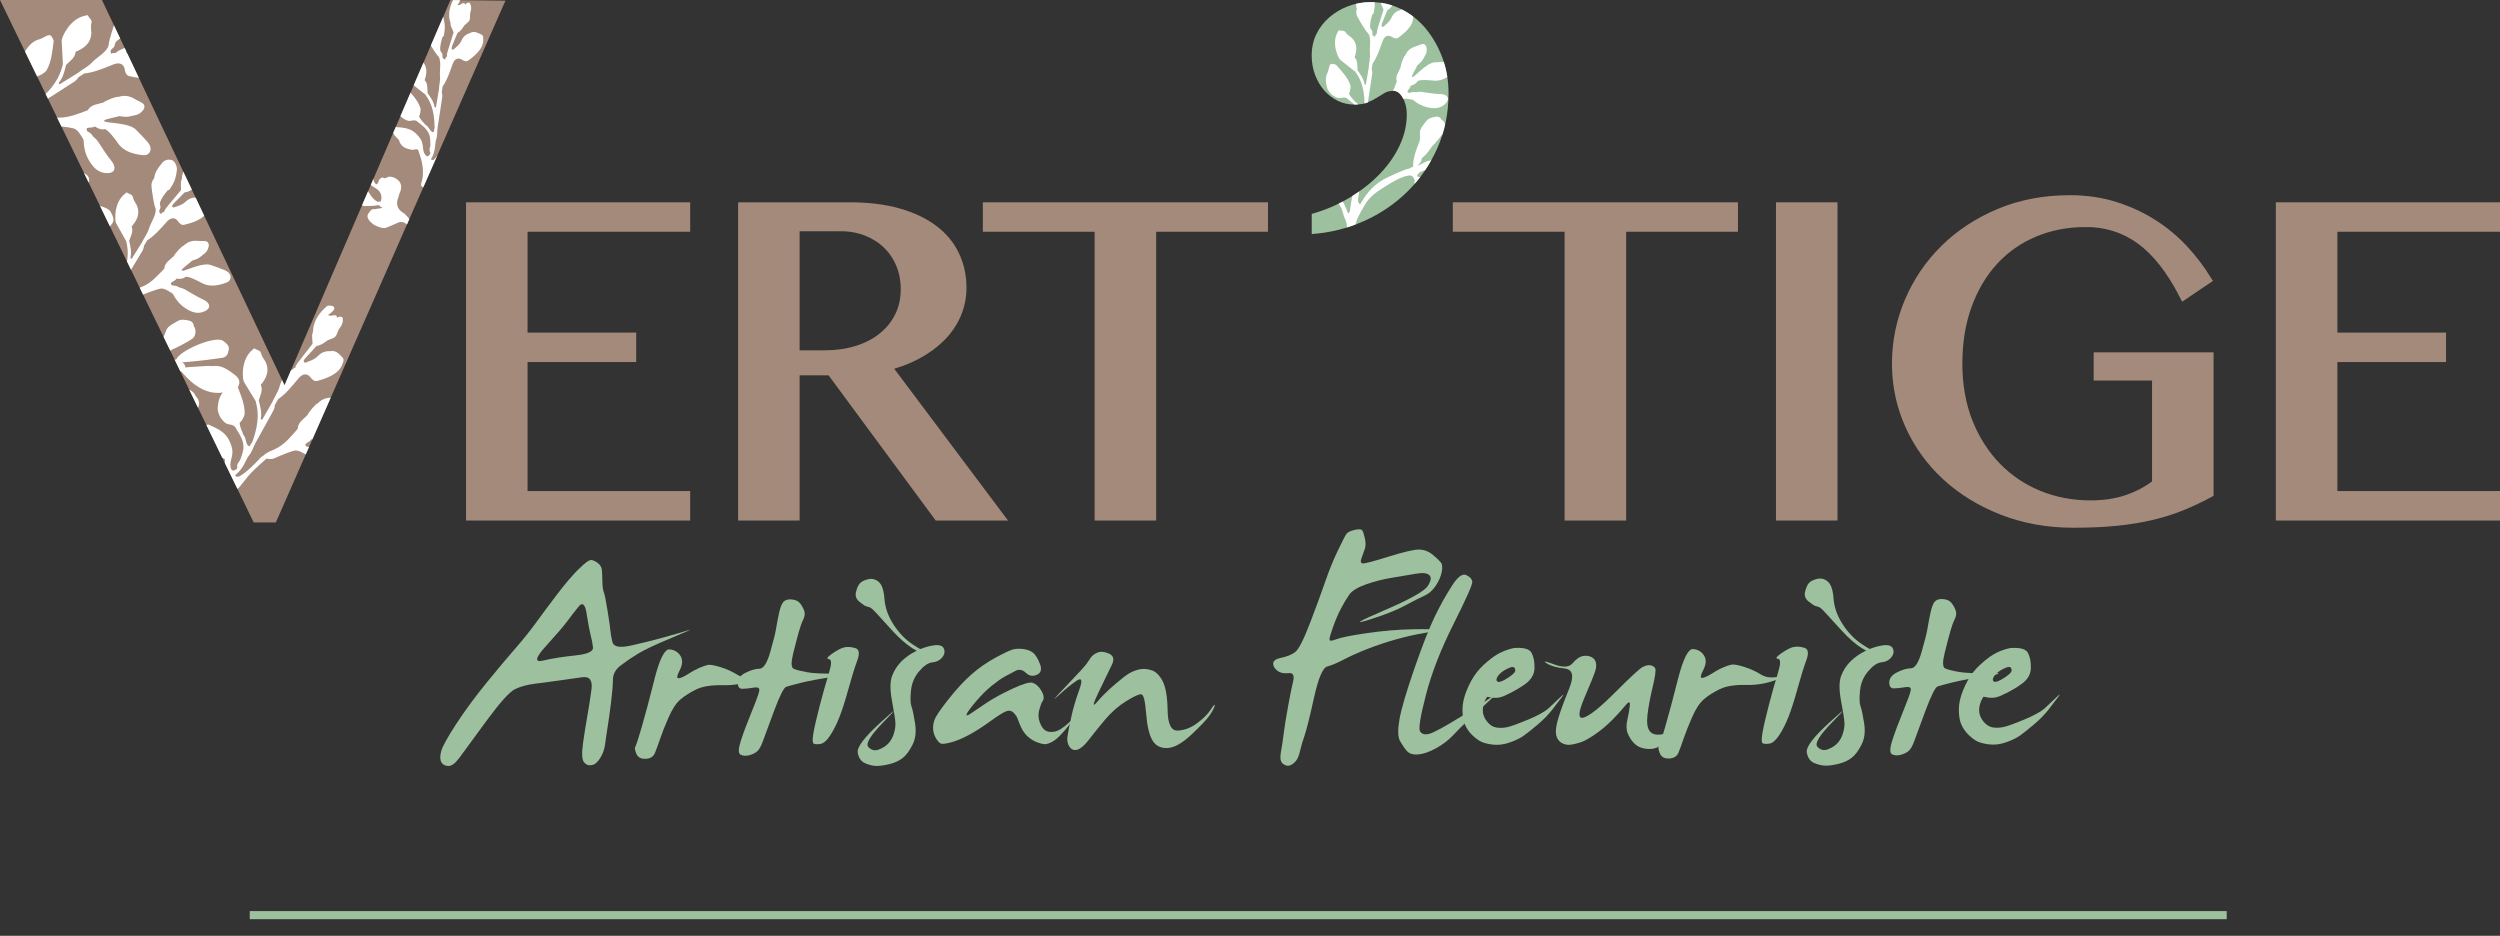 <?xml version="1.0" encoding="UTF-8"?> <svg xmlns="http://www.w3.org/2000/svg" xmlns:xlink="http://www.w3.org/1999/xlink" id="Calque_2" viewBox="0 0 818.45 306.36"><rect x="0" y="0" width="818.45" height="306.36" fill="#333333" stroke="none"/><defs><style> .cls-1, .cls-2, .cls-3 { fill: none; } .cls-4 { mask: url(#mask); } .cls-5 { clip-path: url(#clippath-1); } .cls-6 { clip-path: url(#clippath-2); } .cls-2 { stroke: #a48a7a; stroke-miterlimit: 10; stroke-width: 3.16px; } .cls-7 { fill: #fff; } .cls-8 { fill: url(#Dégradé_sans_nom); } .cls-3 { stroke: #9dc09e; stroke-width: 2.65px; } .cls-9 { fill: #a48a7a; } .cls-10 { fill: #9dc09e; } .cls-11 { clip-path: url(#clippath); } </style><radialGradient id="Dégradé_sans_nom" data-name="Dégradé sans nom" cx="-828" cy="690.46" fx="-828" fy="690.46" r="1" gradientTransform="translate(268355.95 223741.65) scale(323.61 -323.61)" gradientUnits="userSpaceOnUse"><stop offset="0" stop-color="#fff"></stop><stop offset="1" stop-color="#000"></stop></radialGradient><mask id="mask" x="-828" y="-389.54" width="1920" height="1080" maskUnits="userSpaceOnUse"><rect class="cls-8" x="-828" y="-389.54" width="1920" height="1080"></rect></mask><clipPath id="clippath"><rect class="cls-1" x="76.32" y="292.84" width="658.1" height="13.53"></rect></clipPath><clipPath id="clippath-1"><polygon class="cls-1" points="0 0 83.06 171.04 90.29 171.04 165.47 .22 147.45 .02 93.15 126.12 33.38 0 0 0"></polygon></clipPath><clipPath id="clippath-2"><path class="cls-1" d="M441.29,2.04c-2.36.91-4.41,2.14-6.18,3.69-1.76,1.55-3.16,3.37-4.17,5.46-1.02,2.09-1.52,4.36-1.52,6.83s.38,4.52,1.12,6.5c.75,1.98,1.77,3.69,3.05,5.14,1.29,1.45,2.76,2.57,4.42,3.37,1.66.8,3.45,1.2,5.38,1.2,1.82,0,3.29-.24,4.41-.72,1.12-.48,2.11-.99,2.97-1.53.85-.53,1.69-1.04,2.49-1.52.8-.48,1.79-.72,2.97-.72s2.19.78,3.05,2.33c.85,1.56,1.28,3.35,1.28,5.38,0,3.53-.8,6.98-2.41,10.35-1.61,3.37-3.83,6.5-6.66,9.39-2.84,2.89-6.16,5.46-9.95,7.71-3.8,2.25-7.84,3.96-12.12,5.14v6.58c5.99-.42,11.69-1.84,17.1-4.25,5.41-2.41,10.17-5.64,14.29-9.71,4.11-4.06,7.38-8.83,9.79-14.29,2.41-5.46,3.61-11.4,3.61-17.82,0-4.17-.67-8.05-2.01-11.64-1.34-3.59-3.13-6.74-5.38-9.47-2.25-2.73-4.93-4.87-8.03-6.42-3.11-1.55-6.42-2.33-9.96-2.33-2.68,0-5.19.46-7.55,1.36"></path></clipPath></defs><g id="Calque_1-2" data-name="Calque_1"><g class="cls-4"><g class="cls-11"><line class="cls-3" x1="81.76" y1="299.6" x2="728.98" y2="299.6"></line></g></g><path class="cls-10" d="M192.08,201.09c-.47-3.3-1.38-4.11-2.72-2.44-1.34,1.68-2.58,3.28-3.71,4.81-1.13,1.53-3.44,4.22-6.93,8.06-3.49,3.84-3.79,5.42-.92,4.74,2.88-.69,6.35-1.24,10.43-1.67,4.07-.42,6.04-1.3,5.9-2.62-.14-1.32-.39-2.64-.75-3.96-.35-1.32-.79-3.63-1.31-6.92M189.39,186.39c2.17-2.22,3.63-3.23,4.38-3.04.75.19,1.46.56,2.12,1.13.66.57,1.04,1.23,1.13,1.98.09.75.15,2.01.18,3.75.03,1.75.18,2.95.46,3.61.28.66.71,2.78,1.28,6.36.57,3.58.87,5.76.92,6.53.05.78.26,1.94.64,3.5.38,1.56,2.39,1.93,6.05,1.13,3.65-.8,7.26-1.7,10.82-2.69,3.56-.99,6.19-1.76,7.88-2.3,1.7-.54-.1.28-5.38,2.47-5.28,2.19-8.96,3.93-11.03,5.2-2.07,1.27-3.95,2.55-5.62,3.82-1.67,1.27-2.52,2.79-2.55,4.56-.02,1.76-.22,4.21-.6,7.31-.38,3.11-.75,5.85-1.13,8.2-.38,2.36-.66,4.29-.85,5.8-.19,1.51-.7,2.97-1.55,4.38-.85,1.42-1.79,2.22-2.83,2.4-1.04.19-1.89-.14-2.55-.99-.66-.85-.75-2.93-.28-6.26.47-3.32.94-6.29,1.41-8.91.47-2.62.92-5.45,1.34-8.52.42-3.06-.57-4.43-2.97-4.1-2.4.33-4.93.68-7.57,1.06-2.64.38-5.28.74-7.92,1.06-2.64.33-4.84.93-6.61,1.81-1.77.87-4.88,4.34-9.33,10.39-4.45,6.06-7.36,10.03-8.73,11.91-1.37,1.89-2.59,2.83-3.68,2.83s-1.86-.42-2.33-1.24c-.47-.82-.48-2.04-.04-3.64.45-1.61,2.1-4.59,4.95-8.95,2.85-4.36,6.16-8.85,9.93-13.47,3.77-4.62,6.9-8.35,9.4-11.21,2.5-2.85,4.75-5.66,6.75-8.41,2-2.76,4.28-5.81,6.82-9.16,2.54-3.35,4.9-6.13,7.07-8.34"></path><path class="cls-10" d="M214.29,222.21c1.69-6.55,3.33-9.76,4.91-9.62,1.58.14,2.77.85,3.57,2.12.8,1.28.72,2.85-.24,4.71-.97,1.86-1.06,2.73-.28,2.62.78-.12,1.8-.59,3.08-1.42,1.27-.83,2.49-1.48,3.64-1.98,1.15-.49,2.09-.82,2.79-.96.71-.14,2.06.1,4.07.71,2,.61,3.9,1.47,5.69,2.58,1.79,1.11,4.16,1.2,7.11.28,2.95-.92,2.63-.61-.96.92-3.58,1.54-7.25,2.26-10.99,2.16-3.75-.09-6.65.36-8.7,1.35-2.05.99-3.79,2.09-5.2,3.29-1.41,1.2-2.72,3.18-3.92,5.94-1.2,2.76-2.12,5.08-2.75,6.97-.64,1.88-1.2,3.43-1.7,4.63-.5,1.2-1.51,1.84-3.04,1.91-1.53.07-2.54-.48-3.04-1.66-.49-1.18-.61-1.95-.35-2.3.26-.35.97-2.51,2.12-6.47,1.15-3.96,2.55-9.21,4.2-15.77"></path><path class="cls-10" d="M256.42,197.09c.57-.66,1.46-.94,2.69-.85,1.22.1,2.12.47,2.69,1.13.57.66,1.04,1.46,1.42,2.4.37.94.3,1.93-.21,2.97-.52,1.04-1.02,2.4-1.48,4.07-.47,1.67-1.08,4.02-1.84,7.04-.75,3.02-.7,4.71.14,5.09.85.38,2.31.75,4.38,1.13,2.07.38,5.39.52,9.94.42,4.55-.1,4.3.23-.74.99-5.05.76-8.78,1.44-11.21,2.06-2.43.61-4.03,1.05-4.81,1.31-.78.26-2.1,2.88-3.96,7.85-1.86,4.97-3.08,8.29-3.67,9.94-.59,1.65-1.21,2.76-1.87,3.33-.66.57-1.51.99-2.55,1.27-1.04.28-1.98.24-2.83-.14-.85-.38-.84-1.9.03-4.6.87-2.69,2.06-5.87,3.57-9.54,1.51-3.68,2.33-5.96,2.47-6.86.14-.9-.47-1.22-1.84-.99-1.37.23-2.58.37-3.64.39-1.06.03-1.58-.64-1.56-1.98.02-1.35.88-2.44,2.58-3.29,1.7-.85,3.2-1.29,4.53-1.31,1.32-.03,2.5-1.86,3.53-5.52,1.04-3.65,1.65-6.08,1.84-7.29.19-1.2.49-2.84.92-4.91.42-2.07.92-3.44,1.48-4.1"></path><path class="cls-10" d="M287.68,190.51c1.04.85,1.66,2.7,1.87,5.55.21,2.85,1.19,5.64,2.94,8.35,1.74,2.71,3.8,4.86,6.16,6.47,2.36,1.6,4.51,2.73,6.47,3.39,1.96.66,1.9.81-.18.46-2.07-.35-4.14-1.18-6.19-2.47-2.05-1.3-4.26-3.23-6.61-5.79-2.36-2.57-4.08-4.46-5.16-5.66-1.09-1.2-1.85-1.87-2.3-2.01-.45-.14-.83-.25-1.13-.32-.31-.07-1.01-.54-2.12-1.42-1.11-.87-1.51-1.95-1.2-3.22.3-1.27.72-2.22,1.24-2.83.52-.61,1.43-1.07,2.72-1.38,1.3-.31,2.46-.01,3.5.88M276.37,211.94c1.04-.24,2.23-.17,3.57.21,1.35.38,1.58,1.75.71,4.1-.87,2.36-1.83,5.42-2.86,9.2-1.04,3.77-2.01,6.84-2.93,9.19-.92,2.36-1.94,4.4-3.07,6.12-1.13,1.73-2.22,2.65-3.25,2.8-1.04.14-1.76.11-2.16-.11-.4-.21-.44-1.31-.11-3.29.33-1.98,1.02-5.01,2.08-9.09,1.06-4.07,2.06-7.63,3-10.64.94-3.02.95-4.56.03-4.64-.92-.07-.57-.67,1.06-1.8,1.63-1.13,2.94-1.82,3.93-2.05"></path><path class="cls-10" d="M299.92,213.13c1.89-.94,3.77-1.55,5.66-1.84,1.89-.28,3.03.07,3.43,1.06.4.99.21,1.96-.56,2.9-.78.94-1.84,1.47-3.18,1.59-1.34.12-2.79,1.08-4.35,2.9-1.56,1.82-2.45,3.96-2.69,6.44-.24,2.47-.18,4.18.18,5.12.35.94.74,2.78,1.17,5.51.42,2.74.14,5.08-.85,7.04-.99,1.96-2.05,3.38-3.18,4.28-1.13.89-2.54,1.56-4.21,1.98-1.67.42-3.1.64-4.28.64s-2.44-.28-3.78-.85c-1.34-.57-2.17-1.73-2.47-3.5-.31-1.76,2.16-5.04,7.42-9.83,5.26-4.79,5.67-4.93,1.24-.42-4.43,4.5-6.16,7.3-5.2,8.38.97,1.08,2.12,1.36,3.47.84,1.34-.52,2.4-1.21,3.18-2.09.78-.87,1.36-1.93,1.73-3.18.38-1.25.54-2.4.49-3.46-.05-1.06-.42-3.42-1.1-7.07-.68-3.65-.69-6.4,0-8.24.68-1.84,1.7-3.43,3.04-4.78,1.34-1.34,2.96-2.48,4.84-3.43"></path><path class="cls-10" d="M331.52,212.64c1.08-.28,2.28-.33,3.57-.15,1.3.19,2.33.59,3.11,1.2.78.61,1.52,1.82,2.23,3.61.71,1.79.39,2.99-.95,3.6-1.34.61-2.56.4-3.64-.64-1.08-1.03-2.22-1.24-3.4-.63-1.18.61-2.34,1.24-3.5,1.87-1.16.63-2.58,1.64-4.28,3.01-1.7,1.37-3.44,3.11-5.23,5.23-1.79,2.12-2.78,3.48-2.97,4.07-.19.59.27.51,1.38-.25,1.11-.75,2.8-1.9,5.09-3.43,2.29-1.53,5.16-3.1,8.63-4.71,3.46-1.6,5.65-2.23,6.58-1.87.92.35,1.71,1,2.37,1.94.66.94,1.04,1.76,1.13,2.44.1.68-.01,1.23-.32,1.62-.31.4-.66,1.31-1.06,2.73-.4,1.41-.37,2.78.11,4.1.47,1.32,1.07,2.23,1.81,2.72.73.5,1.73.64,3,.43,1.27-.21,2.84-1.18,4.7-2.9,1.86-1.72,1.78-1.32-.24,1.2-2.03,2.53-3.63,4.13-4.81,4.81-1.18.68-2.1,1.01-2.76.99-.66-.02-1.52-.23-2.58-.63-1.06-.4-2.06-1.03-3.01-1.87-.94-.85-1.68-1.88-2.23-3.11-.54-1.23-.91-2.13-1.1-2.72-.19-.59-.63-1.24-1.31-1.95-.68-.71-1.52-.86-2.51-.46-.99.4-2.72,1.49-5.2,3.29-2.47,1.79-4.78,3.26-6.93,4.42-2.14,1.15-4.07,1.96-5.76,2.41-1.7.45-2.79.6-3.29.46-.49-.14-1.04-.67-1.62-1.59-.59-.92-.93-1.92-1.03-3-.09-1.08.06-2.18.46-3.28.4-1.11,1.91-3.32,4.53-6.65,2.61-3.32,5.14-6.04,7.56-8.17,2.43-2.12,5.01-3.93,7.74-5.41,2.74-1.49,4.64-2.39,5.73-2.73"></path><path class="cls-10" d="M359.24,213.68c.99-.47,2.25-.38,3.78.28,1.53.66,1.86,1.88.99,3.66-.87,1.79-2.3,4.74-4.28,8.85-1.98,4.11-2.18,5.24-.6,3.38,1.58-1.86,3.49-3.75,5.73-5.68,2.24-1.93,3.85-3.18,4.84-3.74.99-.57,2.06-.99,3.22-1.27,1.15-.28,2.46-.21,3.92.21,1.46.42,2.71,1.61,3.75,3.56,1.04,1.95,1.59,5.17,1.67,9.66.07,4.49,1.18,6.69,3.33,6.59,2.14-.1,4.23-.88,6.26-2.37,2.03-1.48,3.54-2.99,4.53-4.51s1.41-1.94,1.27-1.24c-.14.71-.68,1.74-1.62,3.11-.94,1.36-2.95,3.48-6.01,6.35-3.07,2.87-5.71,4.33-7.95,4.38-2.24.05-3.87-.85-4.88-2.68-1.02-1.83-1.67-4.76-1.98-8.78-.31-4.02-.84-6.06-1.59-6.14-.76-.07-2.41.68-4.95,2.26-2.54,1.57-4.88,3.63-7,6.17-2.12,2.54-3.85,4.69-5.2,6.45-1.34,1.76-2.55,2.84-3.64,3.21-1.09.38-1.97.1-2.65-.85-.69-.94-.92-2.09-.71-3.46.21-1.36.62-3.46,1.23-6.28.61-2.82,1.48-5.79,2.62-8.92,1.13-3.13.87-4.15-.78-3.07-1.65,1.08-3.67,2.72-6.04,4.9-2.38,2.19-1.53,1.15,2.54-3.1,4.08-4.26,6.34-6.74,6.79-7.44.45-.71.88-1.35,1.31-1.94.42-.59,1.13-1.12,2.12-1.58"></path><path class="cls-10" d="M443.45,173.49c1.41-.33,2.26-.27,2.55.18.28.45.56,1.33.85,2.65.28,1.32.28,2.42,0,3.29-.29.87-.65,1.89-1.09,3.04-.45,1.16-.31,1.76.42,1.8.73.05,3.59-.71,8.59-2.27,5-1.56,8.3-2.31,9.9-2.27,1.6.05,3.02.58,4.25,1.59,1.22,1.01,2.12,1.85,2.69,2.51.57.66.69,1.74.39,3.25-.3,1.51-.98,3.03-2.01,4.56-1.04,1.53-2.27,2.61-3.68,3.22-1.41.61-3.53,1.69-6.36,3.22-2.83,1.53-6.79,3.09-11.88,4.67-5.09,1.58-3.42.56,5.02-3.07,8.44-3.63,13.21-6.3,14.32-8,1.11-1.7,1.28-2.89.53-3.57-.76-.68-2.17-.85-4.24-.49-2.08.36-4.68.79-7.81,1.31-3.14.52-6.06,1.26-8.77,2.23-2.71.97-4.52,2.09-5.41,3.36-.89,1.28-1.8,2.79-2.72,4.56-.92,1.77-1.76,3.74-2.54,5.91-.78,2.17-1.18,3.55-1.2,4.14-.03.59.69.59,2.16,0,1.46-.59,4.79-1.26,10-2.02,5.21-.76,10.25-1.19,15.13-1.28,4.88-.1,7.25,0,7.1.28-.14.28-1.47.64-4,1.06-2.52.42-5.4,1.09-8.62,1.98-3.23.9-6.36,1.95-9.41,3.15-3.04,1.2-5.62,2.36-7.74,3.47-2.12,1.11-3.91,1.86-5.37,2.26-1.46.4-2.9,3.8-4.31,10.18-1.41,6.39-2.45,10.53-3.1,12.42-.66,1.88-1.16,3.57-1.48,5.05-.33,1.49-.78,2.57-1.35,3.26-.56.68-1.2,1.16-1.91,1.45-.71.29-1.47.12-2.3-.49-.83-.61-1.06-1.89-.71-3.82.35-1.93.67-4.03.95-6.3.28-2.26.75-5.18,1.41-8.77.66-3.58,1.21-6.33,1.66-8.24.45-1.91-.07-2.77-1.56-2.58-1.49.19-2.7-.08-3.64-.81-.94-.73-1.39-1.53-1.34-2.4.05-.87.95-1.49,2.72-1.84,1.77-.35,3.24-.96,4.42-1.8,1.18-.85,2.87-4.15,5.05-9.9,2.19-5.75,3.85-10.28,4.98-13.58,1.13-3.3,2.43-6.51,3.92-9.62,1.49-3.11,2.43-4.96,2.83-5.55.4-.59,1.3-1.05,2.72-1.38"></path><path class="cls-10" d="M475.28,191.86c1.88-2.97,3.45-4.17,4.7-3.61,1.25.57,1.92,1.3,2.02,2.19.09.89-1.94,5.49-6.11,13.79-4.17,8.3-7.19,16.02-9.04,23.16-1.86,7.14-2.51,11.16-1.94,12.06.57.9,1.58,1.16,3.04.78,1.46-.38,5.19-2.42,11.17-6.12,5.98-3.7,9.66-6.13,11.03-7.29,1.36-1.16.49-.28-2.62,2.62-3.11,2.9-5.46,5.07-7.03,6.51-1.58,1.44-3.15,2.99-4.7,4.67-1.56,1.68-3.45,3.12-5.69,4.35-2.24,1.23-4.2,1.9-5.87,2.02-1.68.12-2.9-.27-3.68-1.16-.78-.89-1.52-1.98-2.23-3.26-.71-1.27-.77-3.62-.18-7.03.59-3.42,2.23-8.99,4.91-16.73,2.69-7.73,4.92-13.42,6.71-17.08,1.79-3.65,3.62-6.94,5.51-9.87"></path><path class="cls-10" d="M495.72,218.52c-.33-.33-1.15-.16-2.44.5-1.3.66-2.24,1.4-2.83,2.23-.59.83-.7,1.43-.32,1.8.38.38,1.18.22,2.4-.46,1.23-.68,2.2-1.37,2.93-2.05.73-.68.82-1.35.25-2.02M495.65,212.15c3.16-.24,5.08.3,5.76,1.59.68,1.3,1,2.95.96,4.95-.05,2-.99,3.7-2.83,5.09-1.84,1.39-4.27,2.77-7.29,4.14-.85.33-1.61.51-2.3.53-.68.03-1.25,0-1.69-.07-.45-.07-.8-.14-1.06-.21-.26-.07-.41-.04-.46.11-.85,1.37-1.28,2.73-1.3,4.1-.03,1.37.42,2.63,1.34,3.78.92,1.16,1.95,1.83,3.08,2.01,1.13.19,2.31.15,3.54-.1,1.23-.26,3.48-1.08,6.79-2.44,3.3-1.37,5.6-2.65,6.89-3.85,1.3-1.2,2.53-2.37,3.71-3.5,1.18-1.13,1.34-1.13.49,0-.85,1.13-1.9,2.5-3.14,4.1-1.25,1.6-2.8,3.2-4.67,4.78-1.86,1.58-3.38,2.79-4.56,3.64-1.18.85-2.75,1.62-4.71,2.3-1.95.68-3.88.9-5.76.64-1.89-.26-3.3-.7-4.24-1.31-.94-.61-1.82-1.34-2.62-2.19-.8-.85-1.46-1.85-1.98-3.01-.52-1.16-.79-2.73-.81-4.74-.03-2,.44-4.18,1.41-6.54.97-2.36,2.06-4.31,3.29-5.87,1.23-1.56,2.88-3.12,4.98-4.71,2.09-1.58,4.49-2.65,7.18-3.22"></path><path class="cls-10" d="M537.79,218.36c.99-.52,1.85-.7,2.58-.56.73.14,1.24.48,1.52,1.02.28.54,0,2.59-.85,6.15-.85,3.56-1.41,6.59-1.69,9.09-.28,2.5-.04,4.25.71,5.27.75,1.01,2.06,1.38,3.93,1.09,1.86-.28,3.88-1.53,6.04-3.75,2.17-2.21,2.41-2.32.74-.32-1.67,2-3.23,3.81-4.67,5.41-1.44,1.6-2.7,2.62-3.78,3.04-1.09.42-2.35.52-3.78.29-1.44-.24-2.61-.8-3.5-1.7-.9-.9-1.6-1.97-2.12-3.21-.52-1.25-.56-2.78-.14-4.6.42-1.82.69-3.38.81-4.7.11-1.32-.41-1.25-1.59.21-1.18,1.46-2.63,3.05-4.35,4.77-1.71,1.73-3.55,3.24-5.48,4.57-1.93,1.32-3.45,2.17-4.56,2.54-1.11.38-2.21.65-3.32.82-1.11.16-2.13-.04-3.08-.6-.94-.57-1.53-1.45-1.77-2.65-.23-1.2,0-2.99.71-5.38.71-2.38,1.9-5.62,3.57-9.72,1.67-4.1,1.19-6.29-1.45-6.58-2.64-.28-4.62-.86-5.94-1.73-1.32-.87-.52-.75,2.4.35,2.92,1.11,4.95,1,6.08-.32,1.13-1.32,2.18-2.1,3.14-2.33.97-.23,1.89-.19,2.76.14.87.33,1.43.91,1.7,1.73.26.83.21,1.8-.14,2.94-.35,1.13-1.55,4.1-3.6,8.91-2.05,4.81-2.11,6.93-.18,6.36,1.93-.57,5.4-3.35,10.39-8.35,5-5,7.97-7.74,8.91-8.21"></path><path class="cls-10" d="M549.39,222.11c1.69-6.55,3.33-9.76,4.91-9.62,1.58.14,2.77.85,3.57,2.12.8,1.27.72,2.84-.24,4.7-.97,1.87-1.06,2.73-.29,2.62.78-.12,1.8-.59,3.08-1.41,1.27-.82,2.49-1.49,3.64-1.98,1.15-.49,2.09-.81,2.79-.95.71-.14,2.06.09,4.07.71,2,.61,3.9,1.47,5.69,2.58,1.8,1.11,4.16,1.2,7.11.28,2.94-.92,2.63-.62-.96.92-3.58,1.53-7.25,2.25-10.99,2.16-3.75-.09-6.65.36-8.7,1.35-2.05.99-3.79,2.09-5.2,3.29-1.41,1.2-2.72,3.18-3.92,5.94-1.2,2.76-2.12,5.08-2.76,6.96-.64,1.89-1.2,3.43-1.69,4.63-.5,1.2-1.51,1.84-3.04,1.91-1.53.07-2.55-.48-3.04-1.66-.49-1.18-.61-1.95-.36-2.3.26-.35.97-2.51,2.12-6.47,1.15-3.96,2.55-9.22,4.2-15.77"></path><path class="cls-10" d="M598.39,190.41c1.04.85,1.66,2.7,1.88,5.55.21,2.85,1.19,5.64,2.94,8.34,1.74,2.71,3.8,4.86,6.15,6.47,2.36,1.6,4.52,2.73,6.47,3.39,1.96.66,1.9.81-.18.46s-4.14-1.18-6.19-2.47c-2.05-1.3-4.26-3.23-6.61-5.8-2.36-2.57-4.08-4.45-5.16-5.65-1.09-1.2-1.85-1.87-2.3-2.02-.45-.14-.83-.25-1.13-.32-.31-.07-1.01-.54-2.12-1.42-1.11-.87-1.51-1.94-1.2-3.21.31-1.27.72-2.22,1.24-2.83.52-.61,1.43-1.07,2.72-1.38,1.3-.31,2.46-.01,3.5.88M587.08,211.84c1.04-.24,2.23-.17,3.57.21,1.34.38,1.58,1.74.71,4.1-.87,2.36-1.83,5.43-2.86,9.2-1.04,3.77-2.01,6.84-2.93,9.19-.92,2.36-1.95,4.4-3.08,6.12-1.13,1.72-2.22,2.65-3.25,2.79-1.04.14-1.76.11-2.16-.11-.4-.21-.44-1.3-.11-3.29.33-1.98,1.02-5.01,2.08-9.09,1.06-4.07,2.06-7.63,3-10.64.94-3.02.95-4.56.03-4.63-.92-.07-.56-.67,1.06-1.8,1.63-1.13,2.93-1.82,3.93-2.05"></path><path class="cls-10" d="M610.63,213.13c1.88-.94,3.77-1.55,5.65-1.84,1.89-.28,3.03.07,3.43,1.06.4.99.21,1.95-.56,2.89-.78.94-1.84,1.47-3.18,1.59-1.34.12-2.8,1.08-4.35,2.9-1.56,1.81-2.45,3.95-2.69,6.42-.24,2.47-.18,4.18.18,5.11.36.94.74,2.78,1.17,5.5.43,2.73.15,5.07-.85,7.02-.99,1.95-2.05,3.38-3.18,4.27-1.13.9-2.54,1.55-4.21,1.98-1.67.42-3.1.63-4.28.63s-2.44-.28-3.78-.84c-1.34-.56-2.17-1.73-2.47-3.49-.31-1.76,2.17-5.03,7.42-9.81,5.25-4.77,5.67-4.91,1.24-.42-4.43,4.49-6.16,7.28-5.2,8.36.97,1.08,2.13,1.36,3.47.84,1.34-.51,2.4-1.21,3.18-2.08.78-.87,1.36-1.93,1.73-3.17.38-1.24.54-2.4.49-3.46-.05-1.06-.42-3.41-1.1-7.05-.68-3.64-.69-6.38,0-8.22.68-1.83,1.7-3.42,3.04-4.76,1.34-1.34,2.96-2.48,4.84-3.42"></path><path class="cls-10" d="M633.39,196.98c.57-.66,1.46-.95,2.69-.85,1.22.09,2.12.47,2.69,1.13.56.66,1.04,1.46,1.42,2.4.38.94.3,1.94-.21,2.97-.52,1.04-1.02,2.39-1.49,4.07-.47,1.67-1.08,4.02-1.83,7.03-.75,3.02-.71,4.71.14,5.09.85.38,2.31.76,4.38,1.13,2.08.38,5.39.52,9.94.42,4.55-.1,4.3.23-.74.99-5.04.75-8.78,1.44-11.21,2.06-2.43.61-4.03,1.05-4.81,1.3-.78.27-2.1,2.88-3.96,7.85-1.86,4.97-3.08,8.29-3.67,9.94-.59,1.65-1.21,2.76-1.87,3.33-.66.56-1.51.99-2.55,1.27-1.04.28-1.98.23-2.83-.14-.85-.38-.84-1.91.03-4.6.87-2.69,2.06-5.87,3.57-9.55,1.5-3.68,2.33-5.96,2.47-6.86.14-.9-.47-1.23-1.84-.99-1.37.24-2.58.37-3.64.39-1.06.03-1.58-.64-1.56-1.98.02-1.35.88-2.44,2.58-3.29,1.7-.85,3.21-1.28,4.53-1.31,1.32-.02,2.5-1.86,3.53-5.52,1.04-3.65,1.65-6.08,1.84-7.28.19-1.2.49-2.84.92-4.91.42-2.08.92-3.44,1.48-4.1"></path><path class="cls-10" d="M658.22,218.51c-.33-.33-1.15-.17-2.44.49-1.3.66-2.24,1.4-2.83,2.23-.59.82-.7,1.42-.32,1.8.38.38,1.18.22,2.4-.46,1.23-.68,2.2-1.36,2.93-2.05.73-.68.82-1.35.25-2.01M658.15,212.16c3.16-.24,5.08.29,5.76,1.58.68,1.29,1,2.94.96,4.94-.05,2-.99,3.7-2.83,5.08-1.84,1.39-4.27,2.77-7.29,4.13-.85.33-1.61.51-2.3.53-.68.02-1.25,0-1.69-.07-.45-.07-.8-.14-1.06-.21-.26-.07-.41-.04-.46.11-.85,1.36-1.28,2.73-1.31,4.09-.03,1.36.42,2.62,1.34,3.78.92,1.15,1.95,1.82,3.08,2.01,1.13.18,2.31.15,3.54-.11,1.23-.26,3.48-1.07,6.79-2.44,3.3-1.36,5.6-2.65,6.89-3.85s2.53-2.36,3.71-3.5c1.18-1.13,1.34-1.13.49,0-.85,1.13-1.9,2.5-3.14,4.1-1.25,1.6-2.8,3.19-4.67,4.77-1.86,1.58-3.38,2.79-4.56,3.64-1.18.85-2.75,1.62-4.7,2.29-1.95.69-3.88.9-5.76.64-1.89-.26-3.3-.69-4.24-1.3-.94-.61-1.82-1.34-2.62-2.19-.8-.85-1.46-1.85-1.98-3-.52-1.15-.79-2.73-.81-4.73-.03-2,.44-4.17,1.41-6.53.97-2.35,2.06-4.31,3.29-5.86,1.23-1.55,2.88-3.12,4.98-4.7,2.09-1.58,4.49-2.65,7.18-3.21"></path><polygon class="cls-9" points="224.37 67.81 224.37 74.29 171.13 74.29 171.13 110.46 206.7 110.46 206.7 116.95 171.13 116.95 171.13 162.34 224.37 162.34 224.37 168.83 154.15 168.83 154.15 67.81 224.37 67.81"></polygon><polygon class="cls-2" points="224.37 67.81 224.37 74.29 171.13 74.29 171.13 110.46 206.7 110.46 206.7 116.95 171.13 116.95 171.13 162.34 224.37 162.34 224.37 168.83 154.15 168.83 154.15 67.81 224.37 67.81"></polygon><g><path class="cls-9" d="M260.2,116.27h9.73c3.81,0,7.34-.5,10.58-1.49,3.24-.99,6.04-2.43,8.4-4.31,2.36-1.88,4.21-4.15,5.55-6.82,1.33-2.67,2-5.66,2-8.96,0-3.01-.53-5.77-1.58-8.28-1.05-2.5-2.52-4.66-4.39-6.48-1.88-1.82-4.13-3.24-6.74-4.27-2.62-1.03-5.49-1.54-8.62-1.54h-14.93v42.15ZM243.23,67.81h34.9c6.09,0,11.42.65,16,1.96,4.58,1.31,8.41,3.13,11.48,5.46,3.07,2.33,5.37,5.12,6.91,8.36,1.54,3.24,2.3,6.77,2.3,10.58,0,3.13-.6,6.06-1.79,8.79-1.19,2.73-2.89,5.19-5.08,7.38-2.19,2.19-4.81,4.1-7.85,5.72-3.05,1.62-6.39,2.86-10.03,3.71l36.77,49.06h-19.71l-35.07-47.53h-11.86v47.53h-16.98v-101.02Z"></path><path class="cls-2" d="M260.2,116.27h9.73c3.81,0,7.34-.5,10.58-1.49,3.24-.99,6.04-2.43,8.4-4.31,2.36-1.88,4.21-4.15,5.55-6.82,1.33-2.67,2-5.66,2-8.96,0-3.01-.53-5.77-1.58-8.28-1.05-2.5-2.52-4.66-4.39-6.48-1.88-1.82-4.13-3.24-6.74-4.27-2.62-1.03-5.49-1.54-8.62-1.54h-14.93v42.15ZM243.23,67.81h34.9c6.09,0,11.42.65,16,1.96,4.58,1.31,8.41,3.13,11.48,5.46,3.07,2.33,5.37,5.12,6.91,8.36,1.54,3.24,2.3,6.77,2.3,10.58,0,3.13-.6,6.06-1.79,8.79-1.19,2.73-2.89,5.19-5.08,7.38-2.19,2.19-4.81,4.1-7.85,5.72-3.05,1.62-6.39,2.86-10.03,3.71l36.77,49.06h-19.71l-35.07-47.53h-11.86v47.53h-16.98v-101.02Z"></path></g><polygon class="cls-9" points="413.53 67.81 413.53 74.29 376.92 74.29 376.92 168.83 359.94 168.83 359.94 74.29 323.34 74.29 323.34 67.81 413.53 67.81"></polygon><polygon class="cls-2" points="413.53 67.81 413.53 74.29 376.92 74.29 376.92 168.83 359.94 168.83 359.94 74.29 323.34 74.29 323.34 67.81 413.53 67.81"></polygon><polygon class="cls-9" points="567.39 67.81 567.39 74.29 530.79 74.29 530.79 168.83 513.8 168.83 513.8 74.29 477.2 74.29 477.2 67.81 567.39 67.81"></polygon><polygon class="cls-2" points="567.39 67.81 567.39 74.29 530.79 74.29 530.79 168.83 513.8 168.83 513.8 74.29 477.2 74.29 477.2 67.81 567.39 67.81"></polygon><rect class="cls-9" x="583" y="67.81" width="16.98" height="101.02"></rect><rect class="cls-2" x="583" y="67.81" width="16.98" height="101.02"></rect><g><path class="cls-9" d="M682.83,72.75c-6.09,0-11.71,1.08-16.85,3.24-5.15,2.16-9.59,5.26-13.31,9.3-3.73,4.04-6.62,8.92-8.7,14.63-2.08,5.72-3.11,12.1-3.11,19.15s1.14,13.51,3.41,19.2c2.27,5.69,5.38,10.55,9.3,14.59,3.93,4.04,8.53,7.14,13.82,9.3,5.29,2.16,10.98,3.24,17.06,3.24,4.44,0,8.44-.61,12.03-1.84,3.59-1.22,6.8-2.95,9.64-5.16v-35.41h-19.11v-6.06h36.09v44.46c-2.96,1.59-5.94,3-8.96,4.22-3.02,1.22-6.26,2.25-9.73,3.07-3.47.82-7.28,1.45-11.43,1.87-4.15.43-8.87.64-14.16.64-8.36,0-16.08-1.38-23.17-4.14-7.08-2.76-13.2-6.5-18.34-11.22-5.15-4.72-9.16-10.25-12.03-16.59-2.87-6.34-4.31-13.07-4.31-20.18s1.38-13.91,4.14-20.39c2.76-6.48,6.64-12.19,11.65-17.11,5.01-4.92,10.98-8.83,17.92-11.73,6.94-2.9,14.59-4.35,22.95-4.35,5.34,0,10.29.73,14.84,2.18,4.55,1.45,8.69,3.37,12.41,5.76,3.72,2.39,7.04,5.15,9.94,8.28,2.9,3.13,5.4,6.4,7.51,9.81l-7.34,4.95c-4.21-8.19-8.93-14.19-14.17-18.01-5.23-3.81-11.23-5.72-18-5.72"></path><path class="cls-2" d="M682.83,72.75c-6.09,0-11.71,1.08-16.85,3.24-5.15,2.16-9.59,5.26-13.31,9.3-3.73,4.04-6.62,8.92-8.7,14.63-2.08,5.72-3.11,12.1-3.11,19.15s1.14,13.51,3.41,19.2c2.27,5.69,5.38,10.55,9.3,14.59,3.93,4.04,8.53,7.14,13.82,9.3,5.29,2.16,10.98,3.24,17.06,3.24,4.44,0,8.44-.61,12.03-1.84,3.59-1.22,6.8-2.95,9.64-5.16v-35.41h-19.11v-6.06h36.09v44.46c-2.96,1.59-5.94,3-8.96,4.22-3.02,1.22-6.26,2.25-9.73,3.07-3.47.82-7.28,1.45-11.43,1.87-4.15.43-8.87.64-14.16.64-8.36,0-16.08-1.38-23.17-4.14-7.08-2.76-13.2-6.5-18.34-11.22-5.15-4.72-9.16-10.25-12.03-16.59-2.87-6.34-4.31-13.07-4.31-20.18s1.38-13.91,4.14-20.39c2.76-6.48,6.64-12.19,11.65-17.11,5.01-4.92,10.98-8.83,17.92-11.73,6.94-2.9,14.59-4.35,22.95-4.35,5.34,0,10.29.73,14.84,2.18,4.55,1.45,8.69,3.37,12.41,5.76,3.72,2.39,7.04,5.15,9.94,8.28,2.9,3.13,5.4,6.4,7.51,9.81l-7.34,4.95c-4.21-8.19-8.93-14.19-14.17-18.01-5.23-3.81-11.23-5.72-18-5.72Z"></path></g><polygon class="cls-9" points="816.87 67.81 816.87 74.29 763.63 74.29 763.63 110.46 799.21 110.46 799.21 116.95 763.63 116.95 763.63 162.34 816.87 162.34 816.87 168.83 746.65 168.83 746.65 67.81 816.87 67.81"></polygon><polygon class="cls-2" points="816.87 67.81 816.87 74.29 763.63 74.29 763.63 110.46 799.21 110.46 799.21 116.95 763.63 116.95 763.63 162.34 816.87 162.34 816.87 168.83 746.65 168.83 746.65 67.81 816.87 67.81"></polygon><polygon class="cls-9" points="33.38 0 93.15 126.12 147.46 .02 165.47 .22 90.3 171.04 83.06 171.04 0 0 33.38 0"></polygon><g class="cls-5"><path class="cls-7" d="M-51.57,73.82s.02-.01.03-.02c0,.01-.01.03-.01.04,0,0,0-.01-.01-.02M-27.88,36.74s.03-.02.05-.03v.02s.01.02.02.03c-.02,0-.04-.02-.07-.02M-17.31,19.45s0,0,0,0c.03.03.07.05.1.08-.06-.05-.08-.07-.1-.08M29.33,68.2s.02.05.02.05c0,0-.03-.02-.04-.04,0,0,.02,0,.02-.01M17.79,67.98c-.98-.7-1.97-.7-2.98.1-.09-.11-2.12-1.73-2.88-1.96-.25-.06-2.64-1.11-3.02-1.16.19-.26.69-.24.69-.24.92.14,1.76-.11,2.53-.73,2.18.65,6.18-.06,6.36-.02.08.16,6.73.1,8.29-.35,1.56-.45,2.57-2.66,2.18-3.69.46-1.21.24-2.11-.9-2.93-1.12-.81-2.2-1.65-3.63-1.48-1.9.23-3.97-.14-5.53,1.5-.85.9-1.78,1.76-3.04,2.12-6.86,2.34-8.27,4.29-8.69,4.55,0,0-1.28-.79-1.82-.82-.49-.77-6.07-3.17-8.04-4.06-5.08-2.29-10.26-2.38-15.57-1.13-.2-1.3.68-1.87,1.6-2.44,2.59-1.62,5.19-3.23,7.74-4.9.95-.62,2.11-1.04,2.48-2.3,0,0,0,0,0,0,1.56-.65,3.08-2.15,4.22-2.69,1.15-.53,3.95-1.23,3.95-1.23l.47-.19c1.82-.72,3.57-1.61,5.43-2.21,2.26-.72,4.59-1.2,6.88-1.79.73.61,1.46,1.12,2.5,1.19,2.09.14,5.61.53,7.09.91,1.47.38,2.63,2.8,3.01,3.27.09.19.18.37.26.56.05,2.25.51,4.43,1.6,6.37,1.37,2.45,3.13,4.53,6.34,4.45,1.91-.05,2.67-1.24,1.84-2.94-.14-.28-.28-.57-.48-.81-1.76-2.1-3.14-4.47-4.68-6.73-.4-.59-1.02-1.04-1.54-1.55-.41-.84-1.18-1.29-1.95-1.73-.08-.44-.43-.97.39-1.09.75-.11,1.54-.03,2.24-.43.05.17,1.95,1.31,3.11.87,1.15.07,3.89,3.91,4.12,4.25,2.02,3.12,5.22,3.95,8.6,4.29,1.78.17,2.84-1.5,2.1-3.17-.21-.47-.51-.91-.86-1.29-1.12-1.23-2.23-2.48-3.44-3.62-2.22-2.87-11.23-2.27-10.65-3.23.02-.54,4.6-1.23,4.88-1.5,3.15.58,3.75-.05,5.09-.25,1.21-.18,2.13-.81,2.83-1.78.56-.77.51-1.68-.27-2.2-.77-.52-1.68-.84-2.47-1.33-1.7-1.06-3.47-1.36-5.38-.71h0c-.56-.27-4.04,1.1-4.95,1.83-1.82.6-3.94.57-5.12,2.5-.05.08-.18.11-.27.15-3.22,1.16-6.38,2.53-9.94,2.28-1.55-.11-3.07-.38-4.59.14-.3-.04-.69-.02-.94.08-2.53.98-9.79,3.05-10.32,1.78-.53-1.27,0,0,3.7-2.07,1-.67,2-1.35,3-2.03,1.65-.56,2.87-1.78,4.24-2.78.71-.45,1.42-.9,2.13-1.36,2.54-1.62,5.08-3.24,7.61-4.88.86-.56,1.81-1.05,2.29-2.05.66-.43,1.32-.85,1.98-1.27,2.97-.29,5.67-1.45,8.41-2.51.68-.27,1.36-.6,2.07-.73,1.41-.26,2.51.41,2.74,1.87.16,1.07.51,2.01,1.48,2.24,7.8,1.84,9.63-.46,10.86-1.56.41-.37.6-.93.45-1.42-.48-1.54-.72-3.29-2.66-3.83-1.42-.94-2.97-1.02-4.54-.53-1.58.5-3.12.14-4.68-.04-.16-.02-.38-.24-.42-.4-.04-.14.09-.39.22-.49.24-.19.53-.35.82-.46,1.78-.63,3.57-1.24,5.36-1.85,1.23.47,2.5.33,3.73.15,1.17-.17,2.35.45,3.37.09,1.02-.35,1.66-1.44,2.79-1.89,1.12-.45,2.13-1.34,2.48-2.67-.43-.88-1.14-.86-1.84-.81.11-.09.23-.18.32-.33,0-1.38-1.7-.67-2.4-1.97,5.52-.48,2.09-2.78,1.25-2.83-6.71,1.34-8.37,5.35-8.38,5.35-1.19.9-1.47,2.35-2.14,3.57-2.24.99-4.48,1.99-6.73,2.98-.84.37-1.7.72-2.35,1.41,0,0,0,0,0,0-.5-.11-.98-.07-1.4.27l-.02-.17c-.23-.49-.33-.95.14-1.38.44-.4,1.01-.72,1.02-1.43,0,0,0,0,0,0,.08-.27.17-.54.25-.81,1.29-1.43,2.99-2.2,4.7-2.97.54.23.97.01,1.37-.35.18-.11.36-.23.54-.35,1.88-1.06,3.23-2.66,4.37-4.44.79-1.25.77-3.4-.04-4.14-1.1-1-2.39-1.2-3.76-.57-1.9.88-3.81,1.77-4.96,3.67,0,0,0,0,0,0-1,.46-1.8,1.15-2.2,2.17-.85,2.18-2.21,6.65-2.22,7.49-.01,2.33-4.07,4.49-5.39,5.96-1.38,1.53-3.24,2.33-4.78,3.59-1.78,1.11-3.56,2.23-5.36,3.31-.24.14-.69.68-.86-.12,1.45-1.69,1.89-3.79,2.41-5.86,1.24-1.3,2.95-2.26,3.14-4.32,2.82-1.15,5.01-2.81,5.14-6.19-.02-1.03-.28-2.13,0-3.07.37-1.24-.68-1.65-1.01-2.45-.11-.26-.54-.34-.83-.15-5.39.98-7.92,7.34-7.88,8.2.12,2.58.27,5.15.4,7.72-.62,2.27-1.37,6.12-7.59,11.63-.53.29-1.07.59-1.6.88,0,0,0,0,0,0h0c-.52-.65-.33-1.35-.16-2.04.2-.79.45-1.57.22-2.4.28-1.43.11-2.97.94-4.28.28.22,2.37-.95,2.86-1.8,1.67-2.91,1.83-6.18,2.3-9.38.05-.36-.19-.8-.37-1.16-.5-1.02-.98-1.17-2.01-.69-.76.36-1.47.87-2.27,1.08-2.09.56-3.4,2-4.54,3.69-1.75,2.62-.7,6.16.19,6.86.89.7,1.89,1.36,1.74,2.76-.1.9.93,5.33-1.86,8.06-.13.11-1.48,1.51-2.12,1.98-.85.38-1.73.74-2,1.78-.12.16-.29.26-.48.29-.09-.13-2.08.58-1.42-1.57.9-2.94,3.84-2.54,3.88-8.77,0,0,0,0,0,0-.04-2.98-1.84-5.14-3.48-7.35-.39-.52-1.2-.45-1.65.01C.51,21.25.02,22,.01,23.01c0,.7-.13,1.4-.2,2.1-1.4,2.04-.96,4.01.22,5.97.22.56.6.99,1.12,1.27.44.24.64.65.85,1.05-.51.47-3.22,7.33-9.26,9.87-.6.28-1.13.92-.85,1.4.61,1.06-.25,1.38-.7,1.93-.44.27-.95.47-1.3.82-3.18,3.38-9.78,6.76-11.37,7.88-.81.57-1.54,1.41-2.72,1.11.33-.64.66-1.27.99-1.91,1.35-2.58,2.1-5.32,2.24-8.23.06-.19-1.58-4.6,3.4-6.22.32-.16.64-.33.96-.49,3.31-.9,4.57-2.68,3.9-5.61-.14-.6-.47-1.16-.78-1.7-.39-.69-1.17-.83-1.82-1.16-.57-.3-.26-1.53-1.35-1.37-.53-.22-1.02-.09-1.48.19-.49.29-.98.3-1.48.04-.04-1.14.46-1.99,1.4-2.62.87-.58,1.74-1.15,2.6-1.74.93-.65,3.09-3.09,3.09-3.66,0,0,0,0,.01,0,1.14-1.21,1.17-2.56.47-3.98-.19-.69-.37-1.38-.58-2.06-.59-1.91-1.43-2.22-3.14-1.18-.17.11-.29.29-.44.44-2.22,1.24-3.92,2.95-4.86,5.35-.29.23-.42.52-.32.89,0,0,0,0-.02-.01-.44.54,0,7.22.45,9.3.45,2.08-.06,4.13-2.67,5.26-.08-.15-.64-.78-.9-.87-.6-2.13.45-5.21.81-6.14.36-.93.98-4.61.04-6.68.03-2.16-1.85-2.56-3.2-3.42-.19-.12-.7-.05-.86.13-.96,1.04-2.53,1.51-2.9,3.09h0c-.45.3-2.2,2.72,1.27,10.1.58.71,3.18,3.43,3.4,3.47.45.22.68.6.82,1.06-.19.47-.05.88.18,1.29,0,0,0,0,0,0v.02c-.54-.01-.84-.37-1.18-.73-.32-.34-.74-.59-1.12-.88-.47-.45-.79-1.11-1.58-1.1-2.59-.08-3.23.37-3.64,2.59-.07.39,0,1.22,0,1.22-.3.5.94,4.68,2.25,5.36,1.54.8,3.4,1.66,4.76,2.27,3.15,1.59,1.53,5.43.85,6.73-.63,1.18-1.51,2.25-2.01,3.48-.84,2.06-2.42,3.27-4.23,4.33-.68-.1-3.85,1.91-4.39,2.26-4.17,2.65-5.7,3.61-9.88,6.25-.49.26-6.5,3.2-8.82,4.76-1.12,0-1.91.52-2.39,1.52-.2.05-.3.17-.31.37q-.23,1.14.95,1.47c.76.26.84-.32,1.01-.8.14-.25.29-.49.45-.74.46-.35.93-.7,1.39-1.05.54-.33,10.6-5.12,11.87-6.04,4.95-1.95,11.44-4.59,14.37-6.87,2.93-2.27,5.35-2.08,6.56-2.66.31-.02.62,0,.91-.08,3.31-1.01,6.62-.92,9.93-.02,3.84,1.04,7.68,2.05,11.18,4.02.41.29.83.57,1.23.86.96.7,1.21,1.55.58,2.61-.09.16-.08.39-.12.58-.78.38-1.39.9-1.65,1.78-.51,1.71-1.13,3.38-1.57,5.11-.5,1.97.76,4.1,2.71,4.71.37.11,1,.17,1.19-.03.73-.8,1.6-1.43,1.65-2.81.07-1.87.4-7.33.05-7.85-.03-.32-.85-.62-.56-1.18.29-.56,1.41-.3,1.41-.3.54-.28,2.85,1.28,3.78,1.95.93.67.75,1.39.64,2.22-.12.88-.83.66-1.39.78-.41.08-.64.51-.7.92-.09.6-.68,3.59-.8,4.5-.55,4.07,2.96,8.68,5.25,10.1,2.29,1.42,5.88-1.01,4.62-4.39.17-1.91-1-3.24-2.06-4.58-.82-1.03-1.81-1.93-2.73-2.89-.21-1.12-.45-4.32-.8-4.75.65-.16.82-.62,1.94-.48s2.09,1.32,2.93,2.25c3.36,13.73,10.83,13.45,13.72,14.69.54.23.98.26,1.48.03,2.38-1.1,2.98-2.69,1.86-4.97-.37-.75-.74-1.5-1.16-2.22-1.06-1.84-2.33-3.46-4.47-4.17-.59-.2-1.29-.82-2.51-1.26-1.22-.44-6.42-2.8-6.95-2.8.39-.73.18-1.89-.24-2.26,4.15,1.75,13.94,5.16,14.55,5.18.99.02,1.78-.34,2.37-1.14.68-.94,1.71-1.51.01-4.51-1.7-3-15.89-3.86-18.47-1.36"></path><path class="cls-7" d="M4.51,149.84l.02-.02s0,.03,0,.03c0,0-.01,0-.02-.01M8.82,110.79s.02-.03.03-.05v.02s.03.01.04.02c-.02,0-.04,0-.06,0M10.44,92.77s0,0,0,0c.04,0,.07.01.11.02h0c-.07-.02-.09-.02-.11-.02M67.05,113.36s.04.03.04.03c0,0-.03,0-.05-.01,0,0,0-.01.01-.02M57.72,117.74c-1.06-.18-1.85.22-2.34,1.26-.11-.05-2.39-.55-3.08-.43-.22.05-2.55.15-2.87.27.05-.28.45-.47.45-.47.79-.25,1.37-.78,1.73-1.58,2-.34,4.92-2.49,5.08-2.54.13.1,5.43-2.58,6.5-3.56,1.07-.98,1-3.15.28-3.81-.11-1.15-.64-1.78-1.88-1.99-1.22-.2-2.41-.45-3.49.25-1.43.93-3.23,1.45-3.84,3.39-.33,1.05-.73,2.11-1.59,2.89-4.57,4.58-4.92,6.7-5.16,7.08,0,0-1.33-.13-1.78.06-.69-.42-6.11-.14-8.04-.07-4.97.18-9.15,2.15-12.91,5.25-.67-.96-.19-1.77.32-2.59,1.43-2.32,2.88-4.63,4.26-6.98.51-.87,1.28-1.67,1.08-2.82h0,0c.99-1.14,1.61-2.94,2.32-3.82.71-.88,2.67-2.54,2.67-2.54l.3-.34c1.17-1.3,2.22-2.7,3.47-3.91,1.52-1.47,3.2-2.78,4.8-4.15.83.2,1.61.32,2.47-.03,1.73-.72,4.7-1.79,6.03-2.07,1.33-.28,3.21,1.2,3.7,1.42.15.12.29.23.43.35.92,1.78,2.15,3.35,3.8,4.47,2.07,1.41,4.29,2.39,6.83,1.05,1.51-.8,1.65-2.04.31-3.08-.22-.17-.45-.35-.71-.46-2.24-.99-4.28-2.34-6.41-3.54-.56-.32-1.23-.43-1.85-.64-.66-.51-1.46-.56-2.25-.61-.24-.32-.72-.61-.12-1.03.56-.39,1.22-.63,1.62-1.23.11.12,2.08.28,2.83-.53.95-.4,4.66,1.59,4.98,1.78,2.85,1.69,5.74,1.1,8.58.03,1.5-.57,1.68-2.33.43-3.36-.35-.29-.77-.53-1.2-.7-1.38-.54-2.76-1.11-4.18-1.54-2.91-1.42-9.88,2.62-9.8,1.62-.2-.44,3.2-2.8,3.31-3.13,2.75-.78,2.98-1.52,3.97-2.21.9-.62,1.38-1.49,1.56-2.55.14-.84-.26-1.55-1.08-1.65-.82-.11-1.67,0-2.5-.09-1.78-.18-3.32.28-4.59,1.55h0c-.56,0-2.8,2.48-3.24,3.43-1.22,1.2-2.93,2.02-3.11,4.02,0,.08-.1.16-.16.22-2.12,2.2-4.11,4.55-7.05,5.76-1.28.53-2.61.92-3.62,1.92-.26.09-.56.26-.72.44-1.63,1.78-6.63,6.31-7.55,5.51-.92-.81,0,0,2.15-3.11.53-.94,1.07-1.87,1.6-2.81,1.1-1.1,1.6-2.56,2.29-3.9.39-.64.78-1.28,1.17-1.93,1.39-2.3,2.79-4.6,4.16-6.92.47-.79,1.04-1.56,1.03-2.55.36-.6.72-1.2,1.08-1.8,2.26-1.4,3.97-3.4,5.74-5.33.44-.48.85-1.02,1.37-1.4,1.03-.76,2.17-.66,2.93.42.55.79,1.21,1.41,2.07,1.21,6.97-1.61,7.53-4.17,8.08-5.54.18-.46.11-.98-.2-1.31-1-1.04-1.88-2.35-3.64-2.02-1.51-.19-2.79.36-3.84,1.37-1.07,1.03-2.45,1.34-3.76,1.81-.14.05-.4-.04-.5-.15-.09-.09-.08-.35-.02-.48.12-.25.28-.49.48-.69,1.18-1.21,2.37-2.4,3.56-3.6,1.17-.1,2.13-.72,3.04-1.36.87-.6,2.05-.57,2.73-1.26.68-.68.76-1.81,1.49-2.62.72-.8,1.17-1.91.93-3.11-.7-.53-1.25-.24-1.8.08.05-.12.11-.24.12-.39-.56-1.1-1.63.14-2.7-.63,4.23-2.57.58-3.05-.12-2.76-4.84,3.73-4.58,7.59-4.59,7.6-.6,1.2-.25,2.47-.3,3.71-1.4,1.68-2.8,3.36-4.21,5.04-.53.63-1.07,1.25-1.32,2.06,0,0,0,0,0,.01-.45.11-.81.33-1.01.77l-.09-.13c-.37-.3-.64-.63-.43-1.16.2-.49.52-.97.25-1.55h0c-.04-.25-.08-.5-.12-.75.47-1.65,1.53-2.95,2.58-4.24.52-.03.78-.38.96-.82.1-.16.2-.33.3-.49,1.09-1.59,1.54-3.41,1.74-5.28.14-1.32-.73-3.02-1.67-3.3-1.27-.36-2.38-.02-3.23,1.03-1.17,1.46-2.35,2.92-2.52,4.9,0,0,0,0,0,0-.62.76-.98,1.63-.9,2.6.18,2.08.86,6.2,1.19,6.87.91,1.87-1.48,5.21-1.96,6.9-.5,1.77-1.67,3.15-2.41,4.76-.99,1.59-1.97,3.19-2.98,4.77-.13.21-.28.82-.74.24.49-1.92.02-3.78-.39-5.64.48-1.53,1.47-2.97.8-4.7,1.8-2.03,2.9-4.23,1.66-6.99-.42-.82-1.06-1.6-1.21-2.46-.19-1.14-1.2-1.05-1.78-1.56-.19-.16-.56-.06-.72.21-3.93,2.91-3.43,9.01-3.06,9.68,1.11,2.01,2.25,4.02,3.37,6.02.4,2.06,1.32,5.44-1.48,12.31-.31.45-.62.89-.94,1.34h0s0,0,0,0c-.67-.31-.8-.95-.93-1.58-.15-.71-.26-1.44-.77-2.01-.34-1.26-1.08-2.42-.94-3.8.31.07,1.52-1.69,1.58-2.57.19-2.99-.98-5.67-1.86-8.42-.1-.31-.47-.57-.75-.79-.8-.62-1.25-.55-1.88.24-.46.59-.84,1.28-1.39,1.76-1.45,1.28-1.94,2.94-2.18,4.75-.37,2.79,1.88,5.21,2.87,5.41.99.2,2.05.35,2.48,1.52.27.76,2.85,3.9,1.7,7.19-.06.14-.58,1.79-.92,2.42-.53.64-1.09,1.28-.9,2.21-.04.18-.13.32-.27.43-.12-.07-1.44,1.29-1.76-.69-.44-2.71,2.07-3.55-.36-8.56h0c-1.21-2.37-3.5-3.39-5.69-4.51-.51-.26-1.14.11-1.32.66-.26.81-.35,1.6.04,2.41.27.57.45,1.17.67,1.76-.32,2.18.82,3.59,2.53,4.69.4.36.87.55,1.4.58.45.02.77.26,1.1.5-.22.57.32,7.14-3.51,11.56-.37.46-.54,1.18-.13,1.46.91.61.35,1.2.2,1.83-.24.39-.58.75-.72,1.17-1.21,3.97-5.16,9.28-5.99,10.8-.42.77-.68,1.74-1.73,1.97.01-.64.03-1.28.04-1.92.06-2.6-.42-5.09-1.46-7.47-.03-.18-3.08-3.05.27-6.32.19-.26.38-.52.57-.77,2.3-2.03,2.6-3.95.9-6.03-.35-.42-.84-.74-1.3-1.05-.59-.4-1.26-.2-1.92-.21-.58-.01-.81-1.12-1.62-.56-.51.04-.85.34-1.11.74-.28.42-.67.63-1.17.62-.48-.9-.42-1.78.08-2.65.47-.8.94-1.6,1.39-2.42.49-.89,1.25-3.7,1.03-4.16,0,0,0,0,.01,0,.44-1.42-.07-2.51-1.2-3.38-.43-.47-.84-.96-1.28-1.42-1.22-1.3-2.02-1.22-2.99.29-.1.15-.12.35-.18.52-1.28,1.87-1.97,3.91-1.78,6.21-.15.3-.13.58.1.84,0,0-.01,0-.02,0-.14.6,2.85,5.78,4.03,7.27,1.18,1.49,1.58,3.33-.06,5.26-.12-.09-.82-.37-1.06-.34-1.32-1.47-1.7-4.35-1.78-5.23-.08-.88-1.04-4.08-2.61-5.36-.83-1.74-2.49-1.31-3.91-1.48-.2-.02-.58.24-.64.45-.36,1.21-1.43,2.21-1.1,3.62,0,0,0,0,0,0-.24.42-.68,3.05,5.01,7.58.74.34,3.91,1.49,4.1,1.43.44,0,.78.22,1.07.52.03.45.31.73.66.96v.02c-.43.2-.82.03-1.23-.12-.39-.15-.83-.18-1.24-.26-.55-.17-1.07-.58-1.7-.25-2.1.96-2.44,1.57-1.89,3.51.1.34.48.97.48.97-.05.52,2.6,3.38,3.92,3.4,1.55.03,3.38-.01,4.7-.07,3.15.03,3.38,3.74,3.34,5.05-.03,1.2-.32,2.4-.23,3.58.15,1.98-.64,3.58-1.67,5.14-.58.19-2.32,3.05-2.62,3.54-2.29,3.77-3.14,5.14-5.43,8.91-.29.4-3.94,5.13-5.18,7.3-.9.44-1.32,1.17-1.31,2.16-.14.11-.17.26-.1.42q.27,1.01,1.35.8c.71-.09.55-.59.49-1.04.02-.26.04-.51.07-.77.23-.46.46-.93.7-1.39.3-.47,6.46-8.29,7.11-9.53,3.19-3.52,7.34-8.2,8.78-11.18,1.45-2.98,3.46-3.78,4.2-4.72.24-.14.5-.24.7-.42,2.25-2.11,4.93-3.35,7.94-3.94,3.48-.68,6.96-1.4,10.54-1.2.44.07.89.13,1.33.2,1.04.18,1.58.76,1.5,1.86-.01.17.09.34.14.51-.48.61-.76,1.27-.62,2.08.27,1.57.43,3.16.76,4.71.38,1.77,2.23,2.98,4.03,2.7.34-.05.87-.26.94-.5.27-.93.72-1.78.21-2.9-.68-1.53-2.57-6.02-3.06-6.3-.14-.24-.93-.16-.91-.73.02-.56,1.01-.79,1.01-.79.32-.44,2.79-.1,3.8.07,1.01.17,1.15.82,1.39,1.52.25.75-.4.85-.8,1.18-.29.23-.31.66-.2,1.02.16.51.87,3.14,1.14,3.92,1.16,3.48,5.8,5.78,8.19,6.01,2.4.23,4.31-3.13,1.97-5.34-.62-1.6-2.08-2.2-3.46-2.85-1.07-.5-2.21-.83-3.33-1.23-.61-.81-2.07-3.28-2.52-3.49.45-.38.41-.82,1.36-1.15.96-.34,2.2.23,3.24.65,8.12,9.66,13.99,6.48,16.79,6.34.52-.03.89-.18,1.19-.56,1.47-1.82,1.32-3.33-.47-4.71-.59-.46-1.19-.91-1.8-1.32-1.58-1.05-3.23-1.85-5.23-1.57-.55.08-1.36-.15-2.51-.02-1.15.13-6.25.29-6.67.5.02-.74-.6-1.58-1.08-1.71,4.02-.24,13.2-1.38,13.69-1.61.8-.37,1.29-.97,1.44-1.85.18-1.02.78-1.89-1.77-3.61-2.55-1.73-14.25,3.19-15.32,6.21"></path><path class="cls-7" d="M46.74,209.06s0-.02.01-.03c0,0,0,.03,0,.04,0,0-.01,0-.02-.01M49.85,166.81s.02-.03.03-.05v.02s.03.01.04.02c-.02,0-.04,0-.07.01M50.9,147.33s0,0,0,0c.04,0,.08.01.12.02h0c-.08-.02-.1-.02-.12-.02M112.71,167.29s.04.04.04.04c0,0-.03-.01-.05-.01,0,0,0-.02.01-.02M102.83,172.39c-1.15-.15-1.99.31-2.48,1.45-.13-.05-2.59-.5-3.34-.34-.24.07-2.75.26-3.08.4.04-.31.47-.52.47-.52.84-.3,1.44-.9,1.81-1.77,2.15-.45,5.21-2.88,5.38-2.93.15.1,5.75-2.99,6.87-4.09,1.12-1.1.96-3.43.16-4.12-.16-1.24-.76-1.89-2.1-2.07-1.32-.17-2.62-.39-3.76.4-1.51,1.06-3.43,1.69-4,3.8-.31,1.15-.71,2.3-1.6,3.18-4.74,5.12-5.04,7.42-5.28,7.83,0,0-1.44-.08-1.91.13-.76-.43-6.59.09-8.67.24-5.35.39-9.78,2.68-13.71,6.16-.76-1.01-.28-1.89.24-2.8,1.46-2.56,2.92-5.11,4.32-7.69.52-.95,1.31-1.85,1.05-3.08h0,0c1.02-1.26,1.62-3.23,2.35-4.21.73-.98,2.78-2.85,2.78-2.85l.31-.37c1.21-1.44,2.29-3,3.59-4.35,1.58-1.64,3.34-3.11,5.01-4.66.9.18,1.75.28,2.66-.13,1.84-.84,5-2.12,6.42-2.47,1.42-.35,3.51,1.17,4.04,1.39.16.12.32.24.48.35,1.07,1.88,2.45,3.52,4.27,4.67,2.28,1.45,4.72,2.41,7.4.87,1.6-.92,1.7-2.27.21-3.33-.25-.17-.5-.36-.78-.47-2.46-.98-4.71-2.35-7.04-3.56-.61-.32-1.34-.41-2.02-.61-.74-.52-1.59-.55-2.45-.58-.27-.33-.8-.62-.17-1.1.58-.44,1.29-.73,1.7-1.39.12.12,2.25.22,3.03-.68,1-.46,5.08,1.53,5.43,1.72,3.14,1.71,6.23.96,9.25-.3,1.59-.67,1.72-2.57.33-3.64-.39-.3-.85-.54-1.32-.7-1.51-.53-3.02-1.08-4.57-1.5-3.19-1.42-10.55,3.22-10.5,2.13-.23-.47,3.34-3.15,3.45-3.5,2.94-.95,3.15-1.76,4.2-2.54.94-.71,1.43-1.66,1.58-2.81.12-.91-.34-1.66-1.23-1.74-.89-.08-1.81.06-2.7,0-1.92-.12-3.56.43-4.89,1.86h0c-.6.03-2.92,2.79-3.36,3.82-1.27,1.34-3.08,2.29-3.2,4.46,0,.08-.1.17-.16.25-2.19,2.46-4.25,5.06-7.38,6.48-1.36.62-2.78,1.09-3.83,2.21-.27.1-.59.3-.76.5-1.69,1.99-6.9,7.06-7.92,6.23-1.03-.83,0,0,2.19-3.44.54-1.03,1.08-2.06,1.62-3.09,1.14-1.23,1.62-2.82,2.32-4.29.4-.71.79-1.41,1.18-2.12,1.41-2.54,2.82-5.07,4.21-7.62.47-.87,1.06-1.72,1.01-2.78.36-.66.73-1.33,1.1-1.99,2.38-1.6,4.15-3.82,5.98-5.97.46-.54.88-1.13,1.42-1.56,1.08-.86,2.32-.8,3.17.33.63.83,1.35,1.47,2.28,1.22,7.45-2.01,7.95-4.79,8.49-6.29.18-.5.08-1.07-.27-1.41-1.11-1.08-2.11-2.46-4-2.03-1.64-.14-2.99.49-4.09,1.63-1.11,1.15-2.58,1.54-3.98,2.1-.15.06-.43-.03-.54-.15-.1-.1-.1-.37-.04-.52.12-.27.28-.54.48-.76,1.22-1.35,2.46-2.68,3.69-4.02,1.26-.16,2.27-.86,3.23-1.58.91-.68,2.19-.7,2.9-1.46.7-.76.75-1.98,1.5-2.88.74-.89,1.19-2.11.88-3.39-.77-.55-1.36-.21-1.93.16.06-.13.12-.26.12-.43-.64-1.17-1.75.21-2.94-.57,4.45-2.93.5-3.31-.24-2.97-5.07,4.21-4.64,8.36-4.65,8.37-.6,1.31-.17,2.67-.17,4.01-1.44,1.86-2.89,3.74-4.34,5.6-.55.7-1.11,1.39-1.34,2.27,0,0,0,0,0,.01-.48.14-.86.39-1.06.87l-.1-.14c-.41-.31-.71-.66-.51-1.23.19-.54.53-1.07.21-1.68,0,0,0,0,0,0-.05-.27-.1-.53-.16-.8.44-1.8,1.53-3.23,2.62-4.67.56-.05.83-.43,1-.92.1-.18.2-.36.3-.54,1.11-1.76,1.53-3.73,1.67-5.76.1-1.42-.9-3.23-1.93-3.49-1.39-.34-2.57.07-3.44,1.24-1.21,1.62-2.42,3.24-2.52,5.38,0,0,0,0,0,0-.64.84-1,1.8-.87,2.84.27,2.23,1.17,6.64,1.55,7.36,1.05,1.98-1.39,5.67-1.84,7.52-.47,1.93-1.67,3.46-2.41,5.23-1,1.76-1.99,3.52-3.02,5.26-.14.23-.27.89-.79.29.46-2.09-.13-4.07-.64-6.06.46-1.67,1.47-3.26.68-5.1,1.86-2.26,2.96-4.67,1.52-7.6-.49-.86-1.21-1.68-1.4-2.61-.25-1.22-1.33-1.09-1.98-1.61-.21-.17-.61-.04-.77.26-4.12,3.29-3.35,9.84-2.92,10.55,1.28,2.13,2.58,4.24,3.87,6.36.51,2.21,1.64,5.81-1.11,13.32-.32.49-.64.99-.96,1.48t0,0h0c-.73-.31-.9-.99-1.07-1.66-.19-.76-.34-1.54-.91-2.14-.41-1.34-1.26-2.56-1.17-4.06.34.06,1.57-1.88,1.6-2.83.08-3.23-1.28-6.08-2.34-9-.12-.33-.52-.59-.84-.82-.89-.64-1.37-.55-2.02.34-.48.65-.85,1.41-1.43,1.95-1.51,1.43-1.97,3.25-2.16,5.2-.29,3.02,2.23,5.54,3.3,5.72,1.08.18,2.23.29,2.74,1.54.33.8,3.22,4.09,2.12,7.68-.06.16-.56,1.96-.89,2.64-.55.71-1.13,1.42-.88,2.42-.03.19-.12.35-.27.47-.13-.07-1.5,1.44-1.92-.68-.58-2.9,2.1-3.91-.72-9.21h0c-1.4-2.5-3.91-3.51-6.31-4.63-.57-.26-1.23.17-1.39.77-.24.88-.31,1.74.14,2.6.32.6.53,1.25.79,1.87-.25,2.37,1.03,3.84,2.91,4.96.44.37.96.56,1.53.57.48,0,.84.25,1.2.5-.21.62.63,7.68-3.33,12.6-.38.52-.53,1.29-.08,1.57,1,.62.42,1.28.29,1.96-.25.43-.59.83-.73,1.29-1.15,4.32-5.2,10.21-6.03,11.88-.42.85-.66,1.9-1.79,2.19-.01-.69-.02-1.38-.03-2.07-.04-2.8-.66-5.47-1.86-8-.04-.19-3.44-3.17.04-6.82.2-.29.39-.57.58-.85,2.4-2.27,2.65-4.36.73-6.54-.39-.44-.93-.76-1.44-1.08-.65-.41-1.37-.17-2.07-.16-.62.01-.92-1.18-1.77-.54-.55.06-.9.39-1.17.84-.28.47-.69.7-1.24.72-.55-.95-.52-1.9-.01-2.85.47-.89.95-1.77,1.4-2.66.49-.98,1.21-4.04.94-4.52,0,0,0,0,.01,0,.41-1.55-.17-2.7-1.42-3.59-.48-.49-.94-1-1.43-1.48-1.37-1.35-2.23-1.23-3.21.43-.1.17-.12.38-.17.57-1.31,2.07-1.97,4.29-1.67,6.76-.14.33-.12.63.14.9,0,0-.01,0-.02,0-.12.65,3.3,6.11,4.63,7.67,1.33,1.56,1.83,3.52.15,5.67-.13-.09-.9-.37-1.16-.33-1.48-1.53-2-4.62-2.12-5.57s-1.28-4.35-3.02-5.68c-.96-1.84-2.74-1.32-4.27-1.44-.22-.02-.62.28-.67.51-.34,1.32-1.45,2.44-1.04,3.95,0,0,0,0,0,0-.24.47-.62,3.31,5.7,7.98.81.33,4.27,1.45,4.47,1.39.48-.02.85.2,1.18.52.05.48.36.77.74,1.01h0s0,.02,0,.02c-.46.24-.88.07-1.33-.09-.43-.14-.9-.16-1.35-.23-.6-.16-1.17-.58-1.84-.2-2.23,1.12-2.57,1.79-1.9,3.86.12.37.56,1.03.56,1.03-.03.57,2.94,3.54,4.36,3.51,1.67-.03,3.64-.14,5.07-.25,3.39-.1,3.79,3.9,3.8,5.31.01,1.29-.25,2.6-.11,3.87.23,2.13-.55,3.88-1.6,5.6-.62.22-2.38,3.38-2.68,3.92-2.32,4.15-3.18,5.67-5.51,9.82-.3.44-4.04,5.68-5.3,8.07-.95.51-1.38,1.31-1.33,2.38-.15.13-.18.28-.09.46q.33,1.07,1.48.81c.76-.12.57-.66.49-1.14,0-.28.02-.55.04-.83.23-.51.46-1.02.7-1.53.3-.52,6.64-9.19,7.3-10.55,3.3-3.92,7.59-9.12,9.03-12.39s3.58-4.21,4.34-5.25c.25-.16.53-.28.73-.48,2.35-2.37,5.18-3.81,8.41-4.56,3.73-.87,7.45-1.78,11.32-1.71.48.05.96.1,1.44.17,1.13.15,1.73.76,1.69,1.94,0,.18.11.37.17.55-.49.68-.77,1.39-.59,2.26.35,1.68.59,3.39,1.01,5.05.48,1.9,2.52,3.12,4.45,2.75.37-.07.93-.31.99-.57.26-1.01.7-1.95.12-3.14-.8-1.62-3.01-6.39-3.55-6.67-.17-.26-1.01-.14-1.01-.75,0-.61,1.06-.9,1.06-.9.33-.49,3.01-.22,4.1-.08,1.09.14,1.28.83,1.56,1.59.3.8-.4.94-.82,1.3-.3.26-.31.72-.17,1.1.19.55,1.07,3.36,1.38,4.18,1.39,3.7,6.48,6,9.07,6.15,2.59.16,4.52-3.54,1.91-5.83-.73-1.7-2.33-2.29-3.84-2.94-1.17-.5-2.42-.8-3.63-1.2-.69-.85-2.35-3.46-2.85-3.66.47-.43.41-.9,1.42-1.3,1.02-.4,2.38.16,3.52.57,9.13,10.1,15.33,6.44,18.35,6.17.56-.05.95-.23,1.27-.65,1.51-2.02,1.29-3.65-.69-5.06-.65-.47-1.31-.93-2-1.35-1.74-1.07-3.56-1.86-5.7-1.49-.58.1-1.47-.11-2.71.08-1.23.19-6.72.56-7.17.8,0-.8-.71-1.68-1.24-1.8,4.32-.41,14.17-2,14.69-2.27.85-.43,1.35-1.1,1.48-2.05.15-1.11.76-2.06-2.05-3.82-2.81-1.76-15.23,4-16.27,7.29"></path><path class="cls-7" d="M132.87,103.4s0-.02,0-.03c0,0,0,.02.02.03,0,0-.01,0-.02,0M122.93,69.03s0-.03,0-.05h.02s.02.02.03.02c-.01.01-.03.02-.05.03M118.03,53.29s0,0,0,0c.03,0,.07-.01.1-.02h0c-.07.01-.09.02-.1.02M172.85,50.96s.04.02.04.02c0,0-.03,0-.05,0,0,0,0-.01,0-.02M166.52,57.89c-.96.22-1.48.83-1.54,1.87-.12,0-2.2.37-2.75.71-.17.12-2.1,1.02-2.33,1.22-.06-.26.22-.55.22-.55.58-.49.88-1.13.91-1.93,1.57-.98,3.28-3.81,3.4-3.9.15.04,3.67-4.06,4.24-5.26.56-1.2-.25-3-1.09-3.31-.49-.93-1.16-1.28-2.27-1.02-1.09.25-2.19.46-2.85,1.42-.88,1.28-2.22,2.35-2.05,4.19.09,1,.12,2.03-.34,2.99-2.25,5.44-1.81,7.36-1.88,7.75,0,0-1.17.36-1.48.67-.73-.11-5.19,2.01-6.79,2.74-4.12,1.88-6.96,4.99-9.04,8.91-.9-.58-.78-1.42-.63-2.29.4-2.45.81-4.9,1.16-7.36.13-.91.5-1.85-.07-2.75h0c.44-1.3.33-3.04.62-4.02.29-.99,1.36-3.07,1.36-3.07l.14-.39c.53-1.5.93-3.05,1.56-4.5.77-1.76,1.73-3.45,2.6-5.17.77-.12,1.47-.29,2.07-.89,1.21-1.2,3.34-3.15,4.36-3.84,1.02-.7,3.12-.11,3.61-.09.16.05.32.09.48.14,1.4,1.18,2.98,2.07,4.75,2.45,2.23.47,4.44.52,6.12-1.49,1-1.2.68-2.3-.81-2.7-.25-.07-.5-.13-.76-.14-2.23-.05-4.42-.48-6.62-.75-.58-.07-1.18.07-1.78.11-.74-.2-1.42.03-2.1.26-.31-.18-.82-.26-.46-.82.33-.52.81-.96.94-1.6.13.06,1.84-.49,2.2-1.43.66-.66,4.47-.28,4.81-.23,2.99.43,5.22-1.07,7.23-2.96,1.07-1,.61-2.54-.81-2.98-.4-.12-.83-.18-1.25-.17-1.35.02-2.71.03-4.06.16-2.95-.18-7.41,5.65-7.69,4.77-.32-.3,1.72-3.47,1.7-3.78,2.05-1.61,1.98-2.32,2.58-3.24.54-.84.65-1.73.43-2.69-.17-.75-.76-1.21-1.49-1.02-.73.2-1.41.58-2.14.79-1.56.47-2.7,1.39-3.32,2.9h0c-.47.2-1.5,3.07-1.54,4.01-.61,1.43-1.76,2.72-1.22,4.47.02.07-.03.17-.06.24-1.02,2.59-1.88,5.26-3.94,7.3-.9.89-1.88,1.68-2.38,2.88-.19.16-.38.41-.46.62-.76,2.07-3.39,7.62-4.44,7.26-1.06-.36,0,0,.72-3.37.12-.97.25-1.95.37-2.92.54-1.31.45-2.71.57-4.08.11-.68.21-1.35.31-2.03.37-2.42.75-4.84,1.1-7.27.12-.83.33-1.67-.02-2.5.09-.63.19-1.26.28-1.9,1.42-1.97,2.16-4.24,2.98-6.48.2-.56.36-1.15.66-1.65.6-1,1.6-1.31,2.61-.67.74.47,1.5.77,2.17.29,5.31-3.78,4.89-6.13,4.88-7.47,0-.45-.25-.87-.63-1.04-1.2-.53-2.4-1.32-3.77-.43-1.34.37-2.22,1.27-2.76,2.49-.54,1.23-1.59,1.98-2.54,2.83-.1.09-.35.1-.47.04-.1-.05-.19-.26-.18-.4.01-.25.07-.51.16-.75.57-1.43,1.16-2.85,1.74-4.27.95-.49,1.54-1.35,2.09-2.2.52-.81,1.53-1.2,1.87-2.01.34-.81.01-1.78.34-2.72.33-.93.32-2.02-.3-2.95-.77-.21-1.13.23-1.48.69,0-.12.01-.24-.03-.37-.85-.74-1.32.68-2.49.41,2.66-3.63-.58-2.77-1.06-2.28-2.78,4.82-1.22,7.99-1.22,7.99-.09,1.21.65,2.16,1.04,3.22-.6,1.9-1.19,3.81-1.79,5.71-.23.71-.47,1.42-.4,2.19,0,0,0,0,0,.01-.34.25-.57.56-.58,1l-.12-.08c-.42-.12-.76-.31-.77-.83,0-.48.1-1-.33-1.39,0,0,0,0,0,0-.12-.2-.24-.39-.36-.59-.18-1.55.26-3.01.7-4.47.43-.21.53-.59.52-1.02.03-.17.05-.34.08-.52.36-1.72.11-3.4-.37-5.05-.34-1.16-1.66-2.29-2.56-2.2-1.2.14-2.01.81-2.36,1.99-.48,1.64-.97,3.28-.42,5,0,0,0,0,0,0-.26.85-.26,1.72.15,2.51.87,1.69,2.88,4.92,3.39,5.38,1.41,1.26.57,4.9.75,6.49.19,1.67-.31,3.23-.38,4.85-.28,1.68-.55,3.37-.85,5.05-.04.22.05.79-.54.46-.25-1.79-1.3-3.19-2.29-4.61-.13-1.46.2-3.01-.96-4.23.81-2.34.97-4.57-1.03-6.46-.64-.54-1.45-.98-1.87-1.65-.56-.89-1.37-.47-2.04-.7-.21-.07-.49.15-.53.43-2.3,3.82.24,8.78.78,9.21,1.64,1.31,3.29,2.6,4.93,3.9,1.05,1.6,3,4.12,3.03,10.88-.11.48-.22.97-.32,1.45,0,0,0,0,0,0h0c-.67-.03-1-.52-1.33-1-.37-.55-.72-1.12-1.35-1.43-.72-.94-1.75-1.66-2.11-2.87.28-.05.69-1.95.43-2.71-.88-2.58-2.8-4.44-4.49-6.44-.19-.23-.59-.31-.91-.4-.89-.24-1.25-.03-1.5.86-.18.66-.26,1.36-.56,1.96-.78,1.58-.61,3.15-.18,4.75.66,2.47,3.39,3.73,4.29,3.56.9-.17,1.85-.42,2.62.42.49.54,3.76,2.29,3.93,5.46,0,.14.13,1.71.07,2.36-.22.73-.48,1.45.01,2.17.03.16,0,.31-.08.46-.13-.02-.76,1.58-1.72.03-1.31-2.13.51-3.71-3.28-7.08,0,0,0,0,0,0-1.84-1.57-4.12-1.63-6.36-1.81-.52-.04-.92.49-.88,1.01.07.77.26,1.47.88,2.02.42.38.79.83,1.18,1.25.49,1.95,1.94,2.74,3.76,3.07.46.16.93.16,1.38,0,.38-.14.74-.04,1.1.04.01.56,2.75,5.9,1.06,10.95-.15.52-.04,1.18.4,1.27.98.2.71.89.81,1.47-.07.41-.23.83-.2,1.24.36,3.76-1.12,9.61-1.29,11.18-.09.8.03,1.7-.78,2.26-.21-.55-.42-1.09-.63-1.63-.85-2.21-2.12-4.14-3.82-5.79-.08-.14-3.66-1.5-1.97-5.41.07-.28.14-.57.21-.85,1.23-2.5.82-4.23-1.34-5.39-.44-.23-.96-.33-1.46-.43-.64-.13-1.13.27-1.69.49-.49.19-1.08-.66-1.56.09-.42.21-.6.58-.68,1.01-.08.45-.34.76-.77.93-.72-.59-.97-1.35-.85-2.26.11-.84.23-1.68.33-2.52.1-.92-.23-3.55-.58-3.86,0,0,0,0,.01,0-.13-1.35-.93-2.09-2.18-2.43-.52-.25-1.04-.52-1.57-.75-1.48-.67-2.12-.32-2.41,1.28-.03.16.02.34.03.5-.43,2.02-.3,3.98.66,5.84-.02.3.09.54.37.67,0,0-.01,0-.02,0,.09.56,4.41,3.87,5.92,4.72,1.51.84,2.49,2.25,1.78,4.45-.13-.03-.82-.03-1.01.08-1.62-.78-2.94-3.07-3.31-3.79-.37-.72-2.29-3.07-4.06-3.61-1.3-1.17-2.56-.24-3.81.11-.18.05-.41.41-.38.6.12,1.14-.43,2.36.33,3.43,0,0,0,0,0,0-.05.44.49,2.8,6.86,4.64.74.03,3.81-.1,3.95-.21.37-.16.73-.09,1.09.07.18.37.51.51.89.58,0,0,0,0,0,0h0c-.3.34-.68.33-1.08.34-.38.01-.76.14-1.13.21-.52.05-1.1-.12-1.52.38-1.44,1.54-1.51,2.17-.37,3.61.2.26.75.65.75.65.14.46,3.37,1.94,4.48,1.5,1.32-.51,2.84-1.18,3.94-1.69,2.66-1.07,4.14,1.98,4.57,3.09.39,1.02.57,2.13,1.05,3.1.81,1.62.7,3.24.38,4.91-.43.36-.9,3.38-.98,3.89-.62,3.97-.85,5.42-1.48,9.39-.1.44-1.53,5.69-1.83,7.94-.6.68-.71,1.44-.35,2.27-.08.14-.06.28.06.39q.57.76,1.41.21c.56-.32.26-.69.05-1.05-.07-.22-.14-.44-.21-.67.04-.47.07-.94.1-1.41.09-.51,2.56-9.23,2.68-10.5,1.46-4.07,3.33-9.45,3.51-12.46.18-3.01,1.6-4.39,1.89-5.43.15-.2.34-.38.44-.6,1.16-2.56,2.99-4.54,5.32-6.08,2.7-1.78,5.37-3.59,8.46-4.67.4-.1.79-.2,1.19-.29.94-.21,1.6.09,1.91,1.04.05.14.19.26.29.39-.19.68-.2,1.33.2,1.96.77,1.23,1.46,2.51,2.28,3.7.93,1.36,2.91,1.73,4.34.87.27-.16.64-.52.62-.74-.1-.88-.02-1.75-.83-2.52-1.11-1.05-4.26-4.18-4.77-4.24-.21-.15-.84.18-1.02-.29-.18-.48.57-1.02.57-1.02.12-.48,2.32-1.05,3.22-1.26.91-.21,1.26.29,1.7.8.47.54-.04.86-.27,1.27-.16.29-.03.66.19.92.31.38,1.83,2.34,2.32,2.91,2.19,2.52,6.89,2.85,8.99,2.21,2.1-.64,2.54-4.13-.2-5.18-1.08-1.13-2.52-1.13-3.9-1.2-1.07-.05-2.15.07-3.23.12-.79-.47-2.88-2.05-3.33-2.06.25-.48.06-.83.75-1.45.69-.61,1.93-.57,2.95-.58,10.19,5.32,14.03.6,16.34-.5.43-.21.68-.46.81-.89.61-2.05-.04-3.27-2.03-3.8-.66-.18-1.31-.35-1.98-.49-1.7-.34-3.36-.43-4.95.49-.43.25-1.2.35-2.12.86-.92.51-5.16,2.42-5.44,2.74-.24-.63-1.06-1.12-1.51-1.07,3.3-1.6,10.63-5.75,10.97-6.11.54-.59.75-1.27.57-2.06-.21-.92,0-1.86-2.75-2.42-2.74-.57-10.89,7.64-10.74,10.55"></path></g><path class="cls-10" d="M429.41,70.03c4.28-1.18,8.32-2.89,12.12-5.14,3.8-2.25,7.11-4.81,9.95-7.71,2.83-2.89,5.06-6.02,6.66-9.39,1.6-3.37,2.41-6.82,2.41-10.35,0-2.03-.43-3.83-1.28-5.38-.86-1.55-1.88-2.32-3.05-2.32s-2.17.24-2.97.72c-.8.48-1.63.99-2.49,1.52-.86.54-1.85,1.04-2.97,1.53s-2.6.72-4.41.72c-1.93,0-3.72-.4-5.38-1.2-1.66-.8-3.13-1.92-4.42-3.37-1.28-1.45-2.3-3.15-3.05-5.14-.75-1.98-1.12-4.14-1.12-6.5s.51-4.74,1.53-6.82c1.02-2.09,2.41-3.91,4.17-5.46,1.77-1.55,3.83-2.78,6.18-3.69,2.36-.91,4.87-1.36,7.55-1.36,3.53,0,6.85.78,9.96,2.33,3.1,1.55,5.78,3.69,8.03,6.42,2.25,2.73,4.04,5.89,5.38,9.47,1.34,3.59,2.01,7.46,2.01,11.64,0,6.42-1.21,12.36-3.61,17.82-2.41,5.46-5.68,10.22-9.79,14.29-4.12,4.07-8.89,7.31-14.29,9.71-5.41,2.41-11.1,3.83-17.1,4.25v-6.58Z"></path><g class="cls-6"><path class="cls-7" d="M437.32,95.94s0-.02,0-.03c0,0,0,.02.02.03,0,0-.01,0-.02,0M427.37,61.57s0-.03,0-.05h.02s.02.02.03.02c-.02.01-.03.02-.05.03M422.48,45.83s0,0,0,0c.03,0,.07-.02.1-.02-.07.01-.09.02-.1.02M477.29,43.49s.04.02.04.02c0,0-.03,0-.05,0,0,0,0-.01,0-.02M470.96,50.43c-.95.22-1.48.83-1.54,1.87-.12,0-2.2.37-2.75.71-.17.12-2.1,1.02-2.33,1.22-.06-.26.22-.55.22-.55.58-.49.88-1.13.91-1.93,1.57-.98,3.28-3.81,3.4-3.9.15.04,3.67-4.06,4.24-5.26.56-1.2-.25-3-1.09-3.31-.49-.93-1.16-1.28-2.27-1.02-1.1.25-2.19.46-2.86,1.42-.88,1.28-2.22,2.35-2.05,4.19.09,1,.12,2.03-.34,2.99-2.25,5.44-1.81,7.36-1.88,7.75,0,0-1.17.36-1.48.67-.73-.11-5.19,2.01-6.79,2.74-4.12,1.88-6.96,4.99-9.04,8.91-.9-.58-.78-1.42-.63-2.29.4-2.45.81-4.9,1.16-7.36.13-.91.5-1.85-.07-2.75h0c.44-1.3.34-3.03.62-4.02.29-.99,1.36-3.07,1.36-3.07l.14-.39c.53-1.5.93-3.05,1.57-4.5.77-1.76,1.73-3.45,2.6-5.17.76-.12,1.47-.29,2.07-.89,1.21-1.2,3.34-3.15,4.36-3.84,1.02-.7,3.12-.11,3.61-.09.16.05.32.09.48.14,1.4,1.18,2.98,2.07,4.75,2.45,2.23.47,4.44.52,6.12-1.49,1-1.2.68-2.3-.81-2.7-.25-.07-.5-.14-.76-.14-2.23-.05-4.42-.48-6.62-.75-.58-.07-1.18.07-1.78.11-.74-.2-1.42.03-2.11.26-.31-.18-.82-.26-.46-.82.33-.52.81-.96.94-1.6.13.06,1.84-.49,2.2-1.43.66-.66,4.47-.28,4.81-.23,2.99.43,5.22-1.07,7.23-2.96,1.06-1,.61-2.54-.81-2.98-.4-.12-.83-.18-1.25-.17-1.36.02-2.71.03-4.06.15-2.95-.19-7.41,5.64-7.69,4.77-.32-.3,1.72-3.47,1.7-3.78,2.05-1.61,1.98-2.32,2.58-3.24.54-.84.65-1.73.43-2.69-.17-.75-.76-1.21-1.49-1.02-.73.2-1.41.58-2.14.79-1.56.47-2.7,1.39-3.32,2.9h0c-.47.2-1.5,3.07-1.54,4.01-.61,1.43-1.76,2.72-1.22,4.47.02.07-.03.17-.06.24-1.02,2.59-1.88,5.26-3.94,7.3-.9.89-1.88,1.68-2.38,2.88-.19.16-.38.41-.45.62-.76,2.07-3.39,7.62-4.44,7.26-1.06-.36,0,0,.72-3.37.12-.97.25-1.95.37-2.92.54-1.31.45-2.71.57-4.08.11-.68.21-1.35.31-2.03.37-2.42.75-4.84,1.1-7.27.12-.83.33-1.67-.02-2.5.09-.63.19-1.26.28-1.9,1.42-1.97,2.16-4.24,2.98-6.48.2-.56.36-1.15.66-1.65.6-1,1.6-1.31,2.61-.67.74.47,1.51.77,2.17.29,5.31-3.78,4.89-6.13,4.88-7.47,0-.45-.25-.87-.63-1.04-1.2-.53-2.4-1.32-3.77-.43-1.34.37-2.22,1.27-2.76,2.49-.55,1.23-1.59,1.98-2.54,2.84-.1.09-.35.1-.47.04-.1-.05-.19-.26-.18-.4.01-.25.07-.51.16-.75.57-1.43,1.16-2.84,1.74-4.27.95-.49,1.54-1.35,2.09-2.2.52-.81,1.53-1.19,1.87-2.01.33-.81.01-1.78.34-2.72.33-.93.32-2.02-.3-2.95-.77-.21-1.13.23-1.48.69,0-.12.01-.24-.03-.37-.85-.74-1.32.68-2.49.41,2.66-3.63-.58-2.77-1.06-2.28-2.78,4.82-1.22,7.99-1.22,7.99-.09,1.21.65,2.16,1.04,3.22-.59,1.9-1.19,3.81-1.79,5.71-.23.72-.47,1.42-.4,2.19h0c-.34.26-.57.57-.58,1.01l-.12-.08c-.42-.12-.76-.31-.77-.83,0-.48.1-1-.33-1.39h0c-.12-.2-.24-.4-.36-.59-.18-1.55.26-3.01.7-4.47.43-.21.53-.59.52-1.02.02-.17.05-.34.08-.52.36-1.72.11-3.4-.37-5.05-.34-1.16-1.66-2.29-2.56-2.2-1.2.14-2.01.81-2.36,1.99-.48,1.64-.97,3.28-.42,5,0,0,0,0,0,0-.26.85-.26,1.72.15,2.5.87,1.69,2.88,4.92,3.39,5.38,1.41,1.26.56,4.9.75,6.49.19,1.67-.31,3.23-.37,4.85-.28,1.69-.55,3.37-.85,5.05-.04.22.05.79-.54.46-.25-1.79-1.3-3.19-2.29-4.61-.13-1.46.2-3.01-.96-4.23.81-2.34.97-4.57-1.03-6.46-.64-.54-1.45-.98-1.87-1.65-.56-.89-1.37-.47-2.04-.7-.21-.07-.49.15-.53.43-2.3,3.82.24,8.78.78,9.21,1.64,1.31,3.29,2.6,4.93,3.9,1.06,1.6,3,4.12,3.03,10.88-.11.48-.22.97-.32,1.45h0s0,0,0,0c-.67-.03-1-.52-1.33-1-.37-.55-.72-1.12-1.35-1.42-.72-.94-1.75-1.66-2.11-2.87.29-.05.69-1.95.43-2.71-.88-2.58-2.8-4.44-4.49-6.44-.19-.23-.59-.31-.91-.4-.89-.24-1.25-.03-1.5.86-.19.66-.26,1.36-.56,1.96-.78,1.58-.61,3.15-.18,4.75.66,2.47,3.39,3.73,4.3,3.56.91-.17,1.85-.42,2.62.42.49.54,3.76,2.29,3.93,5.46,0,.14.13,1.71.07,2.36-.22.72-.47,1.45.01,2.17.03.16,0,.31-.08.45-.13-.02-.76,1.58-1.72.03-1.31-2.13.51-3.71-3.28-7.08,0,0,0,0,0,0-1.84-1.57-4.12-1.63-6.36-1.81-.53-.04-.92.49-.88,1.02.07.77.26,1.47.88,2.02.43.38.79.83,1.18,1.25.49,1.95,1.94,2.74,3.76,3.07.46.16.93.16,1.38,0,.39-.14.74-.04,1.1.04.01.56,2.75,5.9,1.06,10.96-.15.52-.04,1.18.4,1.27.98.2.71.89.81,1.47-.07.41-.23.83-.2,1.24.36,3.76-1.12,9.61-1.29,11.18-.08.8.03,1.7-.78,2.26-.21-.54-.42-1.09-.63-1.63-.85-2.21-2.12-4.14-3.82-5.79-.08-.14-3.66-1.5-1.97-5.41.07-.28.14-.57.21-.85,1.23-2.51.82-4.23-1.34-5.39-.44-.24-.96-.33-1.46-.43-.63-.13-1.13.27-1.69.48-.49.19-1.07-.66-1.56.09-.42.21-.6.57-.68,1.01-.09.45-.34.76-.77.93-.72-.59-.97-1.35-.85-2.26.11-.84.23-1.68.33-2.52.1-.92-.23-3.55-.58-3.86,0,0,0,0,.01,0-.13-1.35-.93-2.09-2.18-2.43-.52-.25-1.04-.52-1.57-.75-1.48-.67-2.12-.32-2.41,1.29-.03.16.02.34.03.5-.43,2.02-.3,3.98.66,5.84-.02.3.09.54.37.67,0,0-.01,0-.02,0,.09.55,4.41,3.87,5.92,4.71,1.51.84,2.49,2.25,1.78,4.45-.13-.03-.82-.03-1.01.08-1.62-.78-2.94-3.07-3.31-3.79-.37-.72-2.29-3.07-4.06-3.61-1.3-1.17-2.56-.24-3.81.12-.18.05-.41.41-.39.6.12,1.14-.44,2.36.33,3.43h0c-.05.44.49,2.8,6.86,4.64.74.03,3.81-.1,3.95-.21.37-.16.73-.09,1.09.07.18.37.51.51.89.58,0,0,0,0,0,0h0c-.3.34-.68.33-1.08.34-.38.01-.76.14-1.13.21-.53.05-1.1-.12-1.52.38-1.44,1.54-1.51,2.17-.37,3.61.2.26.75.65.75.65.14.46,3.37,1.94,4.48,1.5,1.32-.52,2.84-1.18,3.94-1.69,2.66-1.07,4.14,1.98,4.57,3.09.39,1.02.57,2.13,1.05,3.1.81,1.62.7,3.24.38,4.91-.43.36-.9,3.38-.97,3.89-.62,3.97-.85,5.42-1.48,9.39-.1.44-1.53,5.69-1.83,7.95-.6.68-.71,1.44-.35,2.27-.08.15-.06.28.06.39q.57.76,1.41.21c.56-.32.26-.69.05-1.05-.07-.22-.14-.44-.21-.67.04-.47.07-.94.1-1.41.09-.5,2.56-9.23,2.68-10.5,1.46-4.07,3.33-9.45,3.51-12.46.18-3.01,1.6-4.39,1.9-5.43.15-.2.34-.38.44-.6,1.16-2.56,2.99-4.54,5.32-6.08,2.7-1.78,5.37-3.59,8.46-4.67.4-.1.79-.2,1.19-.29.94-.21,1.59.09,1.91,1.05.05.14.19.26.29.39-.19.68-.2,1.33.2,1.96.77,1.23,1.46,2.51,2.28,3.7.93,1.36,2.91,1.73,4.33.87.27-.17.64-.52.62-.74-.09-.88-.02-1.75-.83-2.52-1.11-1.05-4.26-4.18-4.77-4.24-.21-.15-.84.18-1.02-.29-.18-.48.57-1.02.57-1.02.12-.48,2.32-1.05,3.22-1.26.91-.21,1.26.29,1.7.8.47.54-.04.86-.27,1.27-.16.29-.03.66.19.92.32.38,1.83,2.34,2.32,2.91,2.19,2.52,6.89,2.85,8.99,2.21,2.1-.64,2.54-4.13-.2-5.18-1.08-1.13-2.52-1.13-3.9-1.2-1.07-.05-2.15.07-3.23.12-.79-.47-2.88-2.05-3.33-2.06.25-.48.06-.83.75-1.45.69-.61,1.93-.57,2.95-.58,10.19,5.32,14.03.6,16.34-.5.43-.2.68-.46.81-.89.61-2.05-.04-3.27-2.04-3.8-.66-.18-1.31-.36-1.98-.49-1.69-.34-3.36-.43-4.95.49-.43.25-1.2.35-2.12.86s-5.16,2.42-5.44,2.74c-.24-.63-1.06-1.12-1.51-1.07,3.3-1.6,10.63-5.75,10.97-6.11.55-.59.75-1.27.57-2.06-.21-.92,0-1.86-2.75-2.43-2.74-.57-10.89,7.64-10.74,10.55"></path></g></g></svg> 